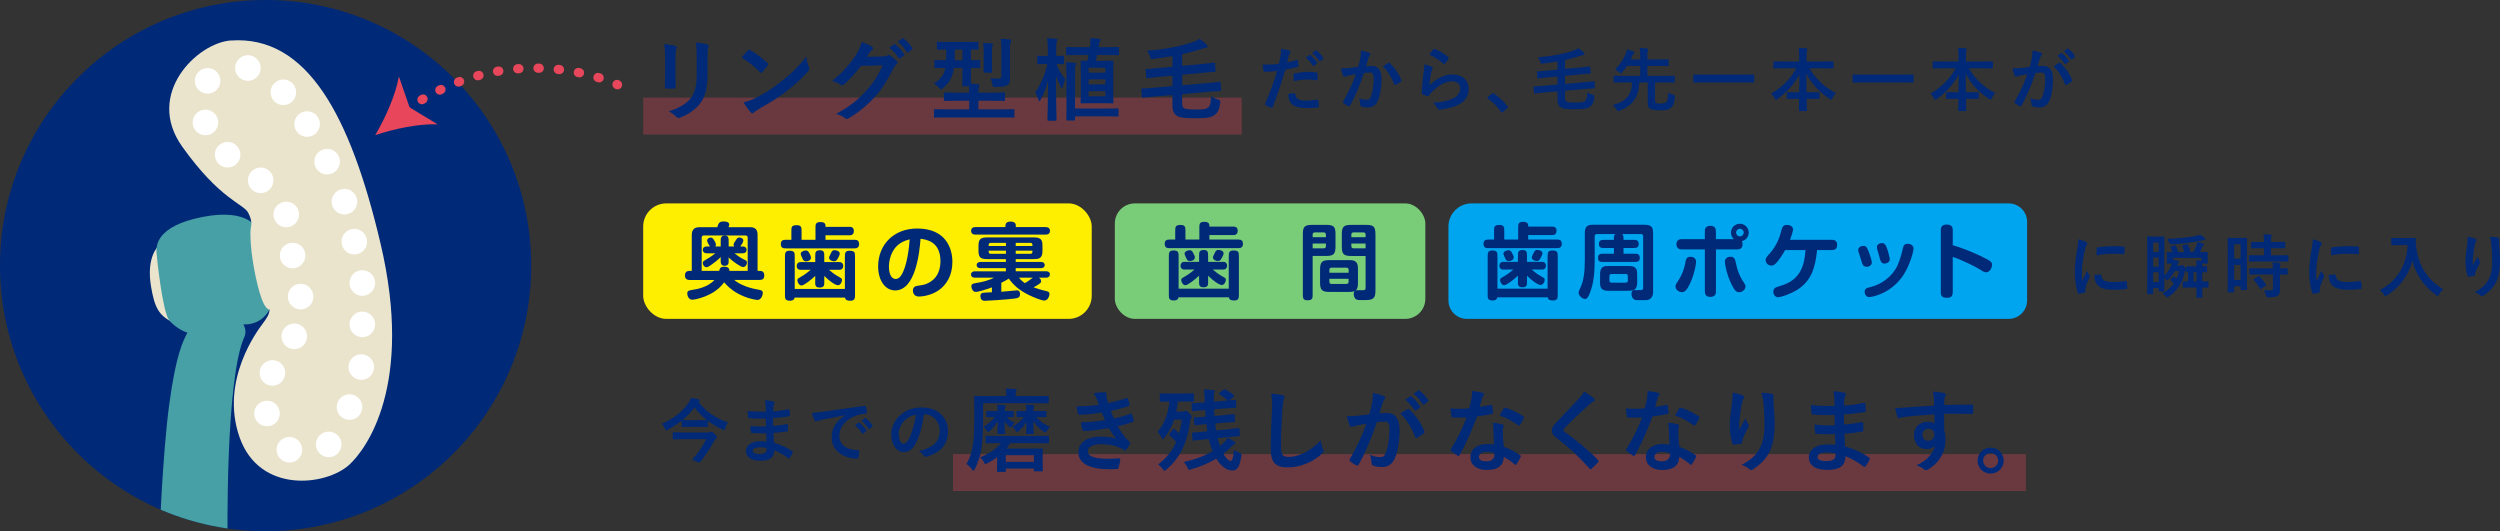 <?xml version="1.0" encoding="UTF-8"?>
<svg xmlns="http://www.w3.org/2000/svg" xmlns:xlink="http://www.w3.org/1999/xlink" viewBox="0 0 1082.46 230">
  <rect x="0" y="0" width="1082.46" height="230" fill="#333333" stroke="none"/>
  <defs>
    <style>
      .cls-1, .cls-2, .cls-3 {
        fill: none;
      }

      .cls-1, .cls-3 {
        stroke: #e8465a;
        stroke-linecap: round;
        stroke-linejoin: round;
        stroke-width: 4px;
      }

      .cls-4 {
        fill: #feef00;
      }

      .cls-5 {
        mix-blend-mode: multiply;
      }

      .cls-5, .cls-6 {
        fill: #46a0a6;
      }

      .cls-7 {
        opacity: .3;
      }

      .cls-7, .cls-8 {
        fill: #e8465a;
      }

      .cls-9 {
        fill: #fff;
      }

      .cls-10 {
        isolation: isolate;
      }

      .cls-11 {
        fill: #002978;
      }

      .cls-3 {
        stroke-dasharray: .52 8.27;
      }

      .cls-12 {
        fill: #00a5f0;
      }

      .cls-13 {
        clip-path: url(#clippath);
      }

      .cls-14 {
        fill: #7acd78;
      }

      .cls-15 {
        fill: #eae4cd;
      }
    </style>
    <clipPath id="clippath">
      <circle class="cls-2" cx="115" cy="115" r="115"/>
    </clipPath>
  </defs>
  <g class="cls-10">
    <g id="_レイヤー_2" data-name="レイヤー 2">
      <g id="PC_design">
        <g id="contents">
          <g>
            <g>
              <g>
                <rect class="cls-7" x="412.63" y="196.61" width="464.57" height="16" transform="translate(1289.82 409.22) rotate(180)"/>
                <g>
                  <path class="cls-11" d="M302.44,173.98c3.3,4.5,7.8,7.2,12.81,8.94-.54.66-1.02,1.68-1.23,2.52-.15.57-.24.78-.51.78-.15,0-.39-.09-.72-.27-2.28-1.02-4.41-2.28-6.3-3.72v2.31c0,.3-.03.33-.33.33-.18,0-.9-.06-3.24-.06h-4.17c-2.31,0-3.03.06-3.21.06-.33,0-.36-.03-.36-.33v-2.4c-1.86,1.47-3.87,2.76-6.03,3.9-.33.18-.54.27-.69.27-.21,0-.33-.21-.54-.72-.33-.81-.78-1.56-1.38-2.07,5.46-2.34,9.09-5.52,11.58-9.12.51-.75.9-1.41,1.11-2.13,1.17.18,2.31.39,3.21.66.36.06.54.18.54.42,0,.18-.09.33-.3.45l-.24.18ZM295.72,190.15c-2.91,0-3.9.06-4.08.06-.3,0-.33-.03-.33-.36v-2.34c0-.3.03-.33.33-.33.18,0,1.17.06,4.08.06h10.8c.51,0,.84-.03,1.05-.12.18-.06.33-.12.45-.12.3,0,.57.09,1.35.84.99.96,1.05,1.2,1.05,1.38,0,.3-.09.42-.39.66-.33.27-.57.66-.99,1.44-1.11,2.13-3.54,5.79-5.85,8.73-.12.15-.21.24-.36.24-.24,0-.63-.18-1.5-.54-1.14-.45-1.53-.6-1.53-.81,0-.06.06-.15.18-.27,2.31-2.46,4.53-5.82,5.82-8.52h-10.08ZM295.54,181.9c.18,0,.9.03,3.21.03h4.17c2.04,0,2.82-.03,3.12-.03-2.07-1.62-3.87-3.45-5.34-5.46-1.5,2.07-3.27,3.87-5.22,5.46h.06Z"/>
                  <path class="cls-11" d="M331.75,187.6c-2.07.06-4.11.06-6.18-.12-.33,0-.45-.12-.48-.51-.12-.66-.18-1.86-.18-2.55,2.22.27,4.5.33,6.75.24-.03-1.14-.03-2.31-.06-3.45-2.88.09-5.04.09-7.17-.15-.33,0-.48-.12-.51-.42-.09-.75-.15-1.47-.21-2.7,2.61.3,5.22.3,7.86.3,0-1.11-.03-1.89-.06-2.91-.06-.69-.12-1.23-.36-2.01,1.59.09,2.88.27,3.78.54.36.12.54.54.33.9-.21.42-.42.93-.45,1.44-.03.6-.03,1.02-.06,1.92,2.79-.21,4.8-.54,6.57-.9.36-.09.48,0,.51.36.12.84.15,1.65.15,2.19,0,.39-.09.45-.33.48-2.13.36-4.05.6-6.93.78,0,1.2.03,2.31.03,3.39,2.28-.15,3.72-.45,5.88-.78.36-.09.45-.03.48.24.03.57.09,1.56.09,2.46,0,.3-.12.39-.45.42-1.98.33-3.36.54-5.88.72.06,1.38.12,2.85.21,4.23,2.88.81,5.34,1.89,7.95,3.63.3.27.3.36.21.72-.21.57-.84,1.68-1.32,2.22-.12.18-.24.24-.39.24-.09,0-.21-.03-.33-.15-1.83-1.44-3.69-2.49-5.97-3.42-.03,3.24-1.98,4.56-6.09,4.56s-6.12-1.71-6.12-4.2,2.37-4.26,6-4.26c.75,0,1.47,0,2.88.12-.06-1.32-.12-2.55-.15-3.57ZM329.17,193.66c-2.19,0-3.24.63-3.24,1.59,0,.78.9,1.35,2.97,1.35,1.2,0,2.31-.36,2.73-.9.24-.33.33-.84.33-1.68-.87-.21-1.95-.36-2.79-.36Z"/>
                  <path class="cls-11" d="M365.86,179.77c-3.66.69-6.87,1.32-10.08,1.98-1.14.27-1.44.33-1.89.48-.21.09-.42.24-.66.24-.21,0-.45-.18-.57-.45-.39-.81-.72-1.86-1.11-3.24,1.53-.06,2.43-.18,4.77-.51,3.69-.54,10.29-1.53,18.03-2.55.45-.06.6.12.63.33.15.69.3,1.8.33,2.64,0,.36-.18.45-.57.45-1.41.09-2.37.24-3.66.66-5.1,1.74-7.65,5.25-7.65,8.85,0,3.87,2.76,5.97,7.98,6.3.48,0,.66.12.66.45,0,.78-.12,1.83-.33,2.58-.09.45-.21.63-.57.63-5.28,0-11.07-3.03-11.07-9.27,0-4.26,2.13-7.14,5.76-9.51v-.06ZM371.8,183.01c.15-.12.27-.09.45.06.93.72,2.01,1.92,2.85,3.21.12.18.12.33-.09.48l-1.26.93c-.21.15-.36.12-.51-.09-.9-1.38-1.86-2.52-3.03-3.48l1.59-1.11ZM374.47,181.06c.18-.12.27-.09.45.06,1.11.84,2.19,2.04,2.85,3.09.12.18.15.36-.09.54l-1.2.93c-.24.18-.39.09-.51-.09-.81-1.29-1.77-2.43-3-3.45l1.5-1.08Z"/>
                  <path class="cls-11" d="M400.06,179.38c-.69,5.1-1.95,9.78-3.75,12.93-1.29,2.25-2.85,3.45-5.1,3.45-2.64,0-5.31-2.82-5.31-7.71,0-2.88,1.23-5.64,3.39-7.8,2.52-2.52,5.7-3.84,9.75-3.84,7.2,0,11.43,4.44,11.43,10.41,0,5.58-3.15,9.09-9.24,10.92-.63.18-.9.06-1.29-.54-.33-.51-.96-1.2-2.1-1.89,5.07-1.2,9.06-3.3,9.06-8.97,0-3.57-2.7-6.96-6.72-6.96h-.12ZM391.45,182.29c-1.44,1.62-2.34,3.63-2.34,5.55,0,2.76,1.11,4.29,2.04,4.29.78,0,1.44-.39,2.25-1.83,1.32-2.43,2.67-6.75,3.18-10.74-2.1.42-3.78,1.26-5.13,2.73Z"/>
                  <path class="cls-11" d="M425.66,180.09c0,6.51-.2,10.41-.66,13.65-.51,3.55-1.4,6.4-2.89,9.32-.27.47-.43.74-.62.74-.16,0-.35-.23-.7-.66-.7-.9-1.64-1.83-2.34-2.22,1.52-2.54,2.34-5.07,2.85-8.5.43-2.85.55-6.75.55-12.56,0-5.38-.08-7.76-.08-8.03,0-.39.04-.43.43-.43.23,0,1.52.08,5.19.08h8.27v-.62c0-.94-.04-1.83-.23-2.61,1.44,0,2.85.08,4.13.2.39.04.62.2.62.35,0,.23-.12.43-.23.7-.16.31-.2.78-.2,1.52v.47h8.81c3.67,0,4.91-.08,5.15-.08.35,0,.39.04.39.43v2.38c0,.39-.04.43-.39.43-.23,0-1.48-.08-5.15-.08h-22.89v5.54ZM432.53,191.87c-3.82,0-5.15.08-5.38.08-.39,0-.43-.04-.43-.47v-2.34c0-.43.04-.47.43-.47.23,0,1.56.08,5.38.08h15.83c3.86,0,5.19-.08,5.42-.08.35,0,.39.04.39.47v2.34c0,.43-.04.47-.39.47-.23,0-1.56-.08-5.42-.08h-10.84c-.58.86-1.17,1.64-1.79,2.38h10.3c3.2,0,4.8-.08,5.07-.08.39,0,.43.04.43.43,0,.27-.08,1.05-.08,2.85v1.83c0,3.47.08,4.13.08,4.37,0,.39-.04.43-.43.43h-2.96c-.43,0-.47-.04-.47-.43v-.78h-12.17v1.01c0,.39-.04.43-.47.43h-2.93c-.39,0-.43-.04-.43-.43,0-.23.08-.94.08-4.21v-1.68c-1.29.98-2.69,1.79-4.21,2.57-.43.23-.7.35-.86.35-.27,0-.39-.27-.74-.9-.39-.7-.9-1.4-1.56-1.99,3.55-1.4,6.71-3.39,9.01-6.16h-.86ZM431.94,177.99c0-1.01-.04-1.79-.2-2.77,1.21.04,2.15.08,3.16.2.35.04.51.16.51.39s-.16.39-.19.58c-.08.23-.16.62-.16,1.6h.16c2.54,0,3.04-.08,3.24-.08.39,0,.43.04.43.43v1.91c0,.35-.04.39-.43.39-.2,0-.66-.04-2.57-.08.98,1.01,1.99,1.76,3.39,2.5-.31.31-.7.74-.94,1.25-.27.55-.43.78-.66.78-.19,0-.47-.2-.9-.55-.66-.55-1.25-1.17-1.87-2.11.08,3.2.23,4.37.23,5.07,0,.39-.04.43-.43.43h-2.42c-.39,0-.43-.04-.43-.43,0-.74.16-2.03.19-5.19-1.05,1.87-2.42,3.35-3.39,4.21-.43.39-.66.58-.86.58-.23,0-.43-.27-.74-.86-.31-.55-.7-1.01-1.17-1.44,1.87-1.17,3.63-2.61,4.8-4.25-2.22,0-3,.08-3.2.08-.39,0-.43-.04-.43-.39v-1.91c0-.39.04-.43.43-.43.23,0,1.01.08,3.55.08h.9ZM435.49,197.1v2.89h12.17v-2.89h-12.17ZM440.17,178.34c0-.39.04-.43.43-.43.23,0,1.17.08,3.78.08,0-.94-.04-1.79-.2-2.77,1.21.04,2.15.08,3.2.2.35.04.51.16.51.35,0,.23-.16.35-.23.58-.08.23-.16.59-.16,1.64h1.29c2.73,0,3.63-.08,3.86-.08.39,0,.43.04.43.43v1.91c0,.35-.04.39-.43.39-.23,0-1.13-.08-3.86-.08h-.16c1.64,1.87,3.51,3.2,5.97,4.25-.43.43-.86.98-1.21,1.56-.39.62-.51.9-.78.9-.19,0-.43-.16-.86-.47-1.72-1.13-3.2-2.73-4.37-4.49.04,3.24.19,4.52.19,5.19,0,.39-.04.43-.43.43h-2.38c-.43,0-.47-.04-.47-.43,0-.62.12-1.99.19-4.84-.9,1.52-1.95,2.69-3.24,3.86-.43.39-.66.58-.86.58-.23,0-.43-.31-.82-.9-.31-.47-.7-.94-1.17-1.36,1.99-1.21,3.63-2.54,4.91-4.29-1.79.04-2.54.08-2.73.08-.39,0-.43-.04-.43-.39v-1.91Z"/>
                  <path class="cls-11" d="M474.88,172.76c-.35-.86-.7-1.64-1.36-2.5,1.56-.27,3.16-.43,4.72-.43.55,0,.86.31.86.7,0,.23-.08.51-.08.74,0,.35.08.74.16,1.17.27,1.01.39,1.37.62,2.03,3.04-.58,5.19-1.17,7.96-2.07.35-.16.55-.12.66.2.23.74.51,1.83.66,2.61.08.39-.2.62-.47.7-2.61.82-4.99,1.4-7.64,1.99.35.98.86,2.18,1.37,3.28,3.16-.66,5.23-1.33,7.1-2.03.39-.2.58-.12.7.23.35.9.51,1.64.7,2.57.08.35.08.55-.31.7-1.95.74-4.41,1.44-6.59,1.91,1.68,2.81,3.2,4.99,5.11,6.75.39.35.39.51.19.94-.43.9-.98,1.68-1.6,2.42-.23.27-.39.39-.62.39-.16,0-.31-.08-.55-.23-.62-.51-1.4-.86-2.3-1.25-1.99-.86-4.56-1.25-7.33-1.25-3.67,0-5.81,1.13-5.81,2.96,0,2.54,3.31,3.35,9.28,3.35,1.44,0,2.89-.16,4.29-.23.39,0,.51.19.47.51-.16.98-.43,2.5-.78,3.55-.12.39-.27.55-.82.58-.9.08-1.83.12-2.81.12-8.97,0-13.73-2.53-13.73-7.33,0-4.17,3.59-6.79,9.67-6.79,2.85,0,5.15.31,6.71.98-.9-1.05-2.18-2.93-3.24-4.6-4.02.62-7.84,1.09-10.69,1.17-.43,0-.58-.16-.7-.55-.23-.78-.58-2.11-.7-3.2,3.9-.08,7.02-.39,10.49-.98-.39-.82-.98-2.15-1.48-3.24-3.59.55-6.47.9-9.48.94-.47,0-.7-.16-.78-.55-.12-.43-.39-1.87-.62-3.12,3.82.04,6.94-.27,9.71-.62-.31-.9-.55-1.56-.94-2.54Z"/>
                  <path class="cls-11" d="M512.24,170.38c3,0,3.98-.08,4.21-.08.43,0,.47.04.47.43v2.77c0,.39-.04.43-.47.43-.23,0-1.21-.08-4.21-.08h-2.22c-.2,1.56-.43,3-.74,4.37h2.73c.43,0,.66-.08.82-.2.23-.12.39-.19.55-.19.23,0,.51.16,1.44,1.01.94.82,1.21,1.21,1.21,1.56,0,.27-.19.59-.35.82-.12.23-.23.51-.35,1.25-1.33,9.71-4.49,15.8-10.22,20.79-.47.35-.7.55-.9.55-.23,0-.43-.23-.82-.78-.58-.82-1.33-1.52-1.91-1.95,3.47-2.65,6.01-5.73,7.76-9.67-.86-1.01-1.83-2.03-2.69-2.81-.19-.2-.31-.31-.31-.43s.08-.23.23-.43l1.29-1.79c.27-.39.39-.39.78-.12.7.55,1.37,1.17,1.99,1.83.51-1.83.94-3.82,1.21-6.01h-3.35c-.98,2.89-2.3,5.38-4.17,7.92-.31.39-.51.59-.7.59s-.35-.2-.55-.59c-.51-1.09-1.25-2.11-1.75-2.61,2.89-3.24,4.56-7.8,5.15-13.1-2.65,0-3.59.08-3.78.08-.39,0-.43-.04-.43-.43v-2.77c0-.39.04-.43.43-.43.23,0,1.21.08,4.21.08h5.46ZM527.22,189.69c.23.98.51,1.91.82,2.85.04.19.12.39.19.58.74-.58,1.4-1.21,2.07-1.87.51-.55.82-.94,1.21-1.76,1.09.55,2.26,1.21,3.04,1.76.31.19.47.39.47.66,0,.19-.16.35-.47.47-.39.12-.74.43-1.29.94-1.13,1.17-2.34,2.22-3.55,3.16,1.13,1.99,2.34,3.12,3.2,3.12.7,0,1.13-1.83,1.33-4.88.58.51,1.6,1.05,2.54,1.44.94.39.86.47.62,1.68-.58,4.02-1.64,5.89-3.71,5.89-2.73,0-5.19-2.11-7.06-5.15-3.28,1.99-6.9,3.47-10.8,4.6-.43.12-.7.2-.9.2-.39,0-.51-.27-.82-1.05-.43-.9-.98-1.72-1.56-2.26,4.6-1.01,8.89-2.57,12.48-4.72-.16-.35-.31-.74-.43-1.13-.51-1.33-.9-2.69-1.21-4.13l-1.6.16c-3.39.31-4.6.51-4.99.55-.39.04-.43-.04-.47-.43l-.2-2.65c-.04-.39.04-.39.43-.43.39,0,1.6-.08,5.03-.43l1.13-.12c-.16-1.01-.27-2.03-.39-3.08h-.16c-3.2.27-4.25.43-4.64.47-.35.04-.39,0-.43-.43l-.16-2.57c-.04-.39.08-.39.43-.43.39,0,1.48-.04,4.64-.27-.08-.94-.16-1.91-.19-2.89l-.39.04c-3.35.27-4.45.39-4.84.43-.43.04-.47,0-.51-.43l-.16-2.61c-.04-.39.04-.39.47-.43.39-.04,1.56-.04,4.91-.31h.31v-.62c-.04-2.03-.12-3.24-.35-4.95,1.36,0,2.77.08,4.09.23.39,0,.66.2.66.43,0,.31-.16.55-.23.82-.19.47-.23,1.33-.19,3.78l4.21-.35,1.72-.16c-1.13-1.09-2.38-2.03-3.47-2.61-.2-.12-.31-.2-.31-.31s.12-.27.27-.39l1.64-1.29c.39-.31.47-.31.78-.2,1.33.62,2.57,1.48,3.78,2.5.16.12.23.23.23.31,0,.16-.12.27-.31.43l-1.87,1.52,2.46-.27c.43-.04.47,0,.47.43l.12,2.57c0,.39,0,.47-.43.47-.39.04-1.64.04-4.95.31l-4.25.35c.04.98.12,1.95.19,2.89l3.55-.31c3.24-.31,4.29-.47,4.68-.51.39-.04.43,0,.47.39l.16,2.5c.04.43-.04.47-.43.51-.39,0-1.52.08-4.76.35l-3.39.31c.12,1.01.23,2.03.39,3.04l4.64-.47c3.39-.35,4.64-.55,5.03-.58.43-.04.43,0,.47.43l.16,2.57c.04.43-.04.47-.39.51-.39,0-1.72.12-5.11.43l-4.13.43Z"/>
                  <path class="cls-11" d="M555.22,171.12c.66.16.94.35.94.74,0,.43-.23.9-.39,1.29-.19.55-.35,1.75-.55,4.76-.39,6.01-.58,9.98-.58,15.09,0,3.94.47,4.84,3.59,4.84,3.47,0,8.89-2.11,13.65-7.18.16,1.48.51,2.77.9,3.71.19.43.31.7.31.94,0,.35-.16.66-.78,1.21-4.21,3.86-9.71,5.85-14.78,5.85s-7.33-1.99-7.33-7.96c0-6.55.35-12.17.55-16.85.08-2.3.2-4.8-.39-7.14,1.79.2,3.67.39,4.88.7Z"/>
                  <path class="cls-11" d="M594.07,174.48c.2-1.17.39-2.69.39-4.33,2.03.43,3.12.7,4.68,1.29.39.12.62.43.62.78,0,.19-.08.39-.27.58-.39.51-.58.94-.78,1.48-.51,1.6-.9,3.04-1.4,4.68,1.05-.12,2.22-.16,3.12-.16,3.63,0,5.58,2.53,5.58,7.53,0,4.21-.78,9.4-2.11,12.21-1.13,2.5-3,3.67-5.27,3.67-1.87,0-3.2-.2-4.06-.59-.47-.2-.7-.51-.7-1.09-.12-1.25-.2-2.34-.74-3.63,1.76.82,3.28,1.01,4.49,1.01,1.29,0,1.87-.47,2.5-2.07.82-2.18,1.52-5.89,1.52-9.71,0-2.73-.51-3.59-2.22-3.59-.94,0-2.15.12-3.28.27-2.57,7.49-4.8,12.87-7.84,18.33-.23.51-.55.58-1.01.35-.7-.35-2.22-1.29-2.69-1.72-.19-.2-.31-.35-.31-.58,0-.12.04-.27.16-.43,3.12-5.42,5.15-9.56,7.14-15.29-1.52.23-2.77.47-3.82.66-1.01.2-1.64.43-2.15.62-.55.2-1.01.12-1.25-.51-.35-.9-.78-2.3-1.21-4.02,1.72,0,3.43-.12,5.15-.27,1.64-.16,3.08-.35,4.6-.58.62-2.22.9-3.59,1.17-4.91ZM609.51,177.09c.27-.16.47-.08.74.2,2.65,2.5,5.03,5.73,6.47,9.48.16.35.12.55-.16.78-.66.62-2.15,1.56-2.93,1.95-.39.2-.78.16-.9-.31-1.56-4.1-3.59-7.45-6.4-10.1.98-.66,2.11-1.44,3.16-1.99ZM610.56,171.63c.2-.16.35-.12.58.08,1.21.94,2.61,2.5,3.71,4.17.16.23.16.43-.12.62l-1.64,1.21c-.27.2-.47.16-.66-.12-1.17-1.79-2.42-3.28-3.94-4.52l2.07-1.44ZM614.04,169.09c.23-.16.35-.12.58.08,1.44,1.09,2.85,2.65,3.71,4.02.16.23.2.47-.12.7l-1.56,1.21c-.31.23-.51.12-.66-.12-1.05-1.68-2.3-3.16-3.9-4.49l1.95-1.4Z"/>
                  <path class="cls-11" d="M645.51,175.33c.35-.12.51-.12.59.31.19.98.31,2.15.35,3.16,0,.35-.16.43-.47.47-2.11.43-4.02.7-6.44,1.05-2.5,6.59-4.8,11.97-7.6,16.73-.16.27-.27.39-.43.39-.12,0-.27-.08-.47-.2-.9-.55-2.03-1.36-2.69-1.99-.19-.16-.27-.27-.27-.43,0-.12.04-.27.2-.47,2.92-4.84,4.99-8.93,6.75-13.61-1.48.08-2.69.08-3.9.08-.86,0-1.17,0-2.15-.04-.39,0-.47-.12-.55-.62-.19-.74-.31-2.03-.39-3.32,1.6.12,2.5.16,3.63.16,1.52,0,2.69-.04,4.48-.2.47-1.64.74-2.96,1.01-4.37.23-1.36.23-1.95.23-3.16,1.68.23,3.35.47,4.56.82.39.08.62.31.62.59,0,.31-.12.51-.35.74-.23.31-.39.66-.62,1.44-.27.94-.58,2.15-.94,3.31,1.52-.16,3.31-.51,4.84-.86ZM646.6,185.79c-.04-1.05-.08-1.68-.31-2.77,1.91.2,2.93.35,4.25.74.35.08.55.27.55.62,0,.08-.08.35-.23.82-.16.47-.19.94-.16,1.6,0,2.3.12,3.98.43,6.63,2.81,1.13,4.72,1.99,7.02,3.63.39.27.43.43.23.82-.58,1.21-1.13,2.18-1.79,3.16-.12.2-.23.27-.35.27s-.23-.08-.39-.23c-1.72-1.48-3.16-2.34-4.76-3.28,0,3.9-2.81,5.69-7.25,5.69s-7.18-2.18-7.18-5.54,2.81-5.69,7.22-5.69c.74,0,1.83.04,3.08.23-.23-2.5-.31-4.88-.35-6.71ZM643.83,195.61c-1.95,0-3.47.78-3.47,2.26,0,1.25,1.09,1.87,3.31,1.87,2.11,0,3.39-1.13,3.39-2.77,0-.35,0-.55-.04-.78-.94-.31-1.99-.58-3.2-.58ZM651.09,176.85c.23-.39.43-.43.82-.27,2.3.62,5.38,2.18,7.64,3.67.23.16.35.27.35.43,0,.12-.04.27-.16.47-.39.86-1.09,2.07-1.64,2.89-.12.2-.23.27-.35.27s-.19-.04-.35-.16c-2.3-1.56-5.11-3.28-8.07-4.25.66-1.17,1.25-2.34,1.76-3.04Z"/>
                  <path class="cls-11" d="M690.16,172.49c.19.16.31.47.31.62,0,.35-.2.58-.55.74-.47.23-1.05.59-1.87,1.36-3.35,3-7.64,7.02-10.65,10.14-.35.43-.51.66-.51.86,0,.23.16.43.51.7,5.07,3.67,10.34,7.92,14.51,12.29.16.2.27.35.27.51s-.08.27-.27.47c-.9.98-2.03,2.11-2.69,2.69-.23.2-.39.31-.55.31s-.27-.12-.47-.35c-4.52-5.07-8.89-9.13-14.2-13.18-1.48-1.13-2.07-1.99-2.07-3.28s.7-2.15,1.91-3.43c3.31-3.59,6.55-6.83,9.91-10.49,1.05-1.13,1.64-1.95,2.11-2.93,1.72,1.01,3.2,2.03,4.29,2.96Z"/>
                  <path class="cls-11" d="M721.48,175.33c.35-.12.51-.12.59.31.19.98.31,2.15.35,3.16,0,.35-.16.43-.47.47-2.11.43-4.02.7-6.44,1.05-2.5,6.59-4.8,11.97-7.6,16.73-.16.27-.27.39-.43.39-.12,0-.27-.08-.47-.2-.9-.55-2.03-1.36-2.69-1.99-.19-.16-.27-.27-.27-.43,0-.12.04-.27.2-.47,2.92-4.84,4.99-8.93,6.75-13.61-1.48.08-2.69.08-3.9.08-.86,0-1.17,0-2.15-.04-.39,0-.47-.12-.55-.62-.19-.74-.31-2.03-.39-3.32,1.6.12,2.5.16,3.63.16,1.52,0,2.69-.04,4.48-.2.47-1.64.74-2.96,1.01-4.37.23-1.36.23-1.95.23-3.16,1.68.23,3.35.47,4.56.82.39.08.62.31.62.59,0,.31-.12.51-.35.74-.23.31-.39.66-.62,1.44-.27.94-.58,2.15-.94,3.31,1.52-.16,3.31-.51,4.84-.86ZM722.57,185.79c-.04-1.05-.08-1.68-.31-2.77,1.91.2,2.93.35,4.25.74.35.08.55.27.55.62,0,.08-.08.35-.23.82-.16.47-.19.94-.16,1.6,0,2.3.12,3.98.43,6.63,2.81,1.13,4.72,1.99,7.02,3.63.39.27.43.43.23.82-.58,1.21-1.13,2.18-1.79,3.16-.12.2-.23.27-.35.27s-.23-.08-.39-.23c-1.72-1.48-3.16-2.34-4.76-3.28,0,3.9-2.81,5.69-7.25,5.69s-7.18-2.18-7.18-5.54,2.81-5.69,7.22-5.69c.74,0,1.83.04,3.08.23-.23-2.5-.31-4.88-.35-6.71ZM719.8,195.61c-1.95,0-3.47.78-3.47,2.26,0,1.25,1.09,1.87,3.31,1.87,2.11,0,3.39-1.13,3.39-2.77,0-.35,0-.55-.04-.78-.94-.31-1.99-.58-3.2-.58ZM727.06,176.85c.23-.39.43-.43.82-.27,2.3.62,5.38,2.18,7.64,3.67.23.16.35.27.35.43,0,.12-.04.27-.16.47-.39.86-1.09,2.07-1.64,2.89-.12.2-.23.27-.35.27s-.19-.04-.35-.16c-2.3-1.56-5.11-3.28-8.07-4.25.66-1.17,1.25-2.34,1.76-3.04Z"/>
                  <path class="cls-11" d="M754.47,171.2c.51.2.74.43.74.78,0,.23-.08.39-.27.62-.27.31-.47.86-.7,1.83-.55,2.65-.86,5.42-1.09,7.45-.08,1.4-.19,2.89-.12,4.29.86-1.52,1.68-3,2.73-4.99.35,1.17.74,1.87,1.21,2.54.19.23.23.43.23.62,0,.31-.16.62-.39.98-.86,1.64-1.75,3.28-2.3,4.99-.12.35-.16.7-.2,1.17,0,.39-.16.55-.51.62-.47.12-2.15.35-3.12.47-.27.04-.47-.23-.55-.51-.62-1.68-1.17-4.68-1.17-7.92,0-2.61.43-5.81.94-9.71.16-1.37.31-2.69.31-4.45,1.75.35,3.24.74,4.25,1.21ZM767.15,170.54c.78.2.86.39.78,1.05-.08.55-.08,1.25-.08,1.79.27,3.71.55,7.25.55,10.06,0,5.54-.9,10.34-2.96,13.53-1.52,2.42-3.98,4.72-6.44,6.28-.27.2-.55.27-.78.27-.27,0-.51-.12-.82-.43-.86-.74-2.07-1.44-3.31-1.79,3.16-1.76,5.07-3.16,6.63-5.23,2.26-3.08,3.28-6.28,3.28-12.44,0-2.77-.19-6.83-.47-9.32-.19-1.91-.39-2.89-.82-4.25,1.72.08,3.31.16,4.45.47Z"/>
                  <path class="cls-11" d="M794.53,187.97c-2.69.08-5.34.08-8.03-.16-.43,0-.58-.16-.62-.66-.16-.86-.23-2.42-.23-3.32,2.89.35,5.85.43,8.78.31-.04-1.48-.04-3-.08-4.49-3.74.12-6.55.12-9.32-.2-.43,0-.62-.16-.66-.55-.12-.98-.2-1.91-.27-3.51,3.39.39,6.79.39,10.22.39,0-1.44-.04-2.46-.08-3.78-.08-.9-.16-1.6-.47-2.61,2.07.12,3.74.35,4.91.7.47.16.7.7.43,1.17-.27.55-.55,1.21-.59,1.87-.04.78-.04,1.33-.08,2.5,3.63-.27,6.24-.7,8.54-1.17.47-.12.62,0,.66.47.16,1.09.2,2.15.2,2.85,0,.51-.12.58-.43.62-2.77.47-5.27.78-9.01,1.01,0,1.56.04,3,.04,4.41,2.96-.2,4.84-.58,7.64-1.01.47-.12.58-.04.62.31.04.74.12,2.03.12,3.2,0,.39-.16.51-.58.55-2.57.43-4.37.7-7.64.94.08,1.79.16,3.71.27,5.5,3.74,1.05,6.94,2.46,10.34,4.72.39.35.39.47.27.94-.27.74-1.09,2.18-1.72,2.89-.16.23-.31.31-.51.31-.12,0-.27-.04-.43-.2-2.38-1.87-4.8-3.24-7.76-4.45-.04,4.21-2.57,5.93-7.92,5.93s-7.96-2.22-7.96-5.46,3.08-5.54,7.8-5.54c.98,0,1.91,0,3.74.16-.08-1.72-.16-3.32-.2-4.64ZM791.17,195.85c-2.85,0-4.21.82-4.21,2.07,0,1.01,1.17,1.76,3.86,1.76,1.56,0,3-.47,3.55-1.17.31-.43.43-1.09.43-2.18-1.13-.27-2.54-.47-3.63-.47Z"/>
                  <path class="cls-11" d="M837.35,172.41c-.08-1.13-.16-1.68-.47-2.85,1.75.12,3.63.35,4.56.55.66.12,1.09.39,1.09.74,0,.31-.12.51-.35.9-.12.23-.23.62-.31,1.13-.04.51-.04,1.01-.08,2.5,4.21-.16,8.23-.2,11.97-.2.47,0,.55.08.58.58.04.98.04,1.99,0,2.96,0,.43-.2.55-.66.51-4.06-.12-7.84-.12-11.9-.08,0,2.38,0,4.88.04,7.25.39,1.05.58,2.57.58,3.86,0,4.52-1.83,9.24-6.94,12.6-.66.43-1.17.74-1.52.74s-.78-.27-1.17-.58c-.9-.74-1.95-1.25-2.96-1.56,4.56-2.03,7.29-5.3,8-8.58-.78,1.13-2.38,1.56-3.67,1.56-3.08,0-5.42-2.22-5.42-5.97s2.73-5.85,5.89-5.85c1.17,0,2.34.23,2.96.78,0-1.36-.04-2.69-.04-3.98-4.91.27-10.41.74-13.49,1.17-.86.12-1.48.47-1.83.47-.39,0-.55-.16-.66-.55-.31-.78-.66-2.34-.98-3.94,1.44.16,2.69,0,4.76-.16,2.38-.2,7.41-.51,12.09-.78-.04-1.21-.04-2.18-.08-3.24ZM832.36,188.2c0,1.72,1.09,2.65,2.5,2.65s2.65-.9,2.65-2.69c0-1.6-1.01-2.5-2.57-2.5-1.21,0-2.57.82-2.57,2.53Z"/>
                  <path class="cls-11" d="M867.57,199.44c0,3.12-2.54,5.62-5.66,5.62s-5.66-2.5-5.66-5.62,2.54-5.62,5.66-5.62,5.66,2.5,5.66,5.62ZM858.68,199.44c0,1.83,1.4,3.24,3.24,3.24s3.24-1.4,3.24-3.24-1.4-3.24-3.24-3.24-3.24,1.4-3.24,3.24Z"/>
                </g>
              </g>
              <g>
                <rect class="cls-7" x="278.49" y="42.26" width="259.15" height="16"/>
                <g>
                  <path class="cls-11" d="M287.98,24.76c0-2.69-.12-4.17-.43-5.69,1.64.2,3.71.43,4.84.82.47.12.66.35.66.62,0,.19-.08.39-.16.58-.35.74-.43,1.72-.43,3.71v7.88c0,2.03.08,3.55.12,4.91,0,.58-.23.78-.86.78h-3.12c-.55,0-.78-.2-.74-.66,0-1.37.12-3.63.12-5.3v-7.64ZM306.35,32.05c0,5.77-.86,9.63-3.16,12.71-1.91,2.54-5.3,4.91-8.58,6.12-.31.12-.58.2-.82.2-.31,0-.58-.12-.94-.47-.94-.94-1.95-1.68-3.31-2.38,4.17-1.29,7.45-3.12,9.52-5.69,1.79-2.22,2.61-5.46,2.61-10.41v-7.37c0-3.35-.08-4.6-.43-6.36,1.87.16,3.74.43,5.07.86.39.12.55.35.55.66,0,.19-.04.43-.16.62-.35.82-.35,1.83-.35,4.25v7.25Z"/>
                  <path class="cls-11" d="M323.82,21.83c.16-.2.35-.31.55-.31.16,0,.31.08.51.2,1.99,1.05,5.23,3.43,7.45,5.54.23.23.35.39.35.55s-.08.31-.23.51c-.58.78-1.87,2.34-2.42,2.93-.2.2-.31.31-.47.31s-.31-.12-.51-.31c-2.34-2.42-5.15-4.64-7.96-6.36.86-1.05,1.99-2.26,2.73-3.04ZM327.21,42.39c4.76-2.46,7.29-4.1,11.23-7.25,4.76-3.86,7.37-6.36,10.69-10.61.23,1.95.59,3.28,1.09,4.56.12.27.19.51.19.74,0,.35-.19.66-.62,1.17-2.07,2.42-5.42,5.54-8.97,8.27-3.24,2.53-6.51,4.72-11.78,7.64-1.76,1.05-2.26,1.44-2.61,1.79-.23.23-.47.39-.7.39-.19,0-.43-.16-.66-.43-.97-1.09-2.18-2.69-3.12-4.33,1.99-.55,3.2-.9,5.27-1.95Z"/>
                  <path class="cls-11" d="M382.36,24.45c1.01-.04,1.52-.19,1.95-.47.16-.12.31-.16.51-.16s.39.08.62.23c.98.62,1.87,1.36,2.65,2.11.35.31.51.62.51.9,0,.31-.19.58-.47.82-.55.43-.94.98-1.29,1.68-2.61,5.3-5.11,9.09-7.72,12.05-3.35,3.78-8,7.57-11.86,9.71-.23.16-.43.2-.62.2-.31,0-.58-.16-.9-.43-.98-.78-2.18-1.37-3.71-1.79,6.08-3.35,9.17-5.81,12.99-9.95,3.08-3.43,4.88-6.08,7.22-11.08l-9.44.27c-3.2,3.94-5.15,6.16-7.37,8-.27.27-.55.43-.82.43-.19,0-.39-.08-.58-.23-.98-.7-2.42-1.4-3.74-1.68,5.07-4.13,8.07-7.76,10.49-11.58,1.29-2.18,1.87-3.39,2.3-5.27,2.22.78,3.71,1.44,4.56,2.07.27.2.39.43.39.66s-.12.47-.43.66c-.39.23-.66.66-.98,1.05-.43.66-.82,1.25-1.29,1.95l7.02-.16ZM387.19,19.18c.19-.16.35-.12.58.08,1.21.94,2.61,2.5,3.71,4.17.16.23.16.43-.12.62l-1.64,1.21c-.27.2-.47.16-.66-.12-1.17-1.79-2.42-3.28-3.94-4.52l2.07-1.44ZM390.67,16.64c.23-.16.35-.12.58.08,1.44,1.09,2.85,2.65,3.71,4.02.16.23.19.47-.12.7l-1.56,1.21c-.31.23-.51.12-.66-.12-1.05-1.68-2.3-3.16-3.9-4.49l1.95-1.4Z"/>
                  <path class="cls-11" d="M409.66,50.85c-3.43,0-4.64.08-4.88.08-.39,0-.39-.04-.39-.43v-2.85c0-.35,0-.39.39-.39.23,0,1.44.08,4.88.08h9.98v-3.71h-5.15c-3.78,0-5.11.08-5.34.08-.43,0-.47-.04-.47-.43v-2.77c0-.43.04-.47.47-.47.23,0,1.56.08,5.34.08h5.15c0-.98-.04-1.83-.12-2.77h-2.46c-.39,0-.43-.04-.43-.47,0-.23.08-1.52.08-4.37v-3.08h-3.67c-.2,1.33-.47,2.5-.86,3.51-.78,2.15-1.99,3.67-3.82,5.19-.43.39-.66.58-.86.58-.23,0-.43-.23-.9-.74-.7-.74-1.44-1.37-2.22-1.79,2.18-1.36,3.67-2.96,4.33-4.64.2-.55.39-1.25.55-2.11-2.93.04-4.06.08-4.25.08-.39,0-.43-.04-.43-.47v-2.61c0-.39.04-.43.43-.43.2,0,1.4.08,4.6.08.04-.82.08-1.68.08-2.65v-1.99c-2.46.04-3.39.08-3.59.08-.39,0-.43-.04-.43-.43v-2.57c0-.39.04-.43.43-.43.23,0,1.36.08,4.76.08h7.57c3.39,0,4.52-.08,4.76-.08.39,0,.43.04.43.43v2.57c0,.39-.04.43-.43.43-.19,0-.94-.04-2.81-.08v4.64c2.46,0,3.39-.08,3.59-.08.39,0,.43.04.43.43v2.61c0,.43-.04.47-.43.47-.2,0-1.13-.04-3.59-.08v3.08c0,1.87,0,3.04.04,3.71,1.05.04,2.03.12,3.08.23.31.04.55.23.55.47,0,.31-.08.55-.19.82-.16.39-.23.98-.23,2.38h5.73c3.82,0,5.15-.08,5.38-.08.39,0,.43.04.43.47v2.77c0,.39-.04.43-.43.43-.23,0-1.56-.08-5.38-.08h-5.73v3.71h10.34c3.43,0,4.6-.08,4.84-.08.39,0,.39.04.39.39v2.85c0,.39,0,.43-.39.43-.23,0-1.4-.08-4.84-.08h-24.3ZM416.72,26.08v-4.64h-3.31v2.5c0,.74,0,1.48-.04,2.15h3.35ZM425.92,22.46c0-1.36-.04-2.5-.27-3.9,1.48.04,2.34.12,3.67.23.39.04.59.23.59.43,0,.27-.04.43-.16.66-.16.31-.23.9-.23,2.57v4.84c0,2.38.08,3.47.08,3.71,0,.43-.04.47-.47.47h-2.85c-.39,0-.43-.04-.43-.47,0-.23.08-1.33.08-3.71v-4.84ZM437.27,29.16c0,2.03.04,3.78.04,5.15,0,1.21-.19,1.95-1.13,2.57-.7.47-2.15.78-5.07.78-1.17,0-1.21,0-1.4-1.21-.16-.9-.43-1.76-.86-2.61,1.29.16,2.42.23,3.28.23,1.13,0,1.44-.35,1.44-1.29v-11.04c0-2.11-.04-3.55-.31-4.95,1.48.04,2.54.12,3.9.27.39.04.62.23.62.43,0,.35-.12.62-.23.9-.19.43-.27,1.25-.27,3.28v7.49Z"/>
                  <path class="cls-11" d="M454,52.25c-.43,0-.47-.04-.47-.43,0-.78.23-8.07.27-17.04-.74,3.04-1.83,5.93-3.2,8.35-.27.43-.43.66-.58.66s-.27-.19-.39-.62c-.43-1.36-.98-2.46-1.4-3.04,2.26-3.43,4.1-7.45,5.27-12.4h-.43c-2.46,0-3.24.08-3.51.08-.39,0-.43-.04-.43-.43v-2.81c0-.39.04-.43.43-.43.27,0,1.05.08,3.51.08h.62v-2.15c0-2.54-.04-3.74-.31-5.54,1.48.04,2.5.12,3.82.27.39.04.62.19.62.39,0,.35-.16.58-.27.86-.2.47-.23,1.29-.23,3.94v2.22c2.07,0,2.77-.08,3-.08.35,0,.39.04.39.43v2.81c0,.39-.04.43-.39.43-.23,0-.9-.04-2.89-.08.98,2.65,2.22,4.6,3.86,6.59-.43.86-.82,1.99-1.13,3.24-.12.47-.23.7-.39.7-.12,0-.27-.2-.51-.62-.78-1.52-1.52-3.2-2.07-5.03.04,10.3.27,18.45.27,19.23,0,.39-.04.43-.43.43h-3.04ZM461.76,31.62c0-2.11-.04-3.28-.23-4.68,1.48.04,2.5.12,3.78.27.39.04.7.23.7.43,0,.31-.2.55-.31.82-.23.47-.23,1.09-.23,3.16v15.37h13.57c3.47,0,4.64-.08,4.84-.08.39,0,.43.04.43.43v2.69c0,.39-.04.43-.43.43-.19,0-1.36-.08-4.84-.08h-13.57v1.37c0,.39-.04.43-.43.43h-2.89c-.43,0-.47-.04-.47-.43,0-.2.08-1.44.08-4.76v-15.37ZM467.34,23.82c-3.74,0-5.03.08-5.27.08-.39,0-.43-.04-.43-.43v-2.65c0-.43.04-.47.43-.47.23,0,1.52.08,5.27.08h4.56c0-.19.04-.39.08-.62.16-1.05.2-2.26.16-3.31,1.17.04,2.73.16,3.86.31.35.08.55.19.55.43,0,.27-.16.47-.27.62-.16.2-.31.58-.39,1.13l-.23,1.44h3.16c3.74,0,4.99-.08,5.23-.08.39,0,.43.04.43.47v2.65c0,.39-.04.43-.43.43-.23,0-1.48-.08-5.23-.08h-3.78c-.16.82-.31,1.64-.55,2.5h3c2.93,0,3.9-.08,4.13-.08.43,0,.47.04.47.43,0,.23-.08,1.52-.08,4.29v9.17c0,2.77.08,4.02.08,4.21,0,.39-.04.43-.47.43-.23,0-1.21-.08-4.13-.08h-5.07c-2.93,0-3.9.08-4.13.08-.35,0-.39-.04-.39-.43,0-.23.08-1.44.08-4.21v-9.17c0-2.77-.08-4.02-.08-4.29,0-.39.04-.43.39-.43.2,0,.86.08,2.57.08l.51-2.5h-4.02ZM471.36,31.47h7.25v-2.15h-7.25v2.15ZM478.61,36.54v-2.15h-7.25v2.15h7.25ZM478.61,39.5h-7.25v2.18h7.25v-2.18Z"/>
                  <path class="cls-11" d="M520.42,27.72c3.55-.35,4.8-.59,5.19-.62.39-.04.43.04.47.43l.27,3.04c.04.47-.04.47-.47.51-.59.04-1.72.12-5.27.47l-8.74.82v4.56l11.31-1.01c3.32-.27,4.45-.47,4.88-.51.39-.04.43.08.43.39l.19,3.08c.04.43-.08.47-.51.51-.39.04-1.48.08-4.8.35l-11.51,1.01v4.06c0,1.4.51,2.07,1.33,2.26.82.23,2.26.35,4.64.35,3.32,0,4.45-.2,5.3-.86.82-.7,1.13-1.99,1.25-4.91.74.62,1.95,1.09,3,1.44,1.05.31,1.09.39.94,1.36-.31,3-1.09,4.29-2.22,5.19-1.33,1.13-3.35,1.56-8.46,1.56-4.02,0-6.16-.12-7.57-.78-1.33-.62-2.42-1.79-2.42-4.64v-4.64l-7.88.66c-3.35.31-4.45.47-4.88.51-.39.04-.43,0-.47-.39l-.23-3.12c-.04-.39.04-.43.47-.47.43,0,1.56-.04,4.88-.35l8.11-.7v-4.52l-5.69.51c-3.55.35-4.76.55-5.19.58-.39.04-.43-.04-.47-.47l-.27-3.04c-.04-.39.04-.43.47-.47.43,0,1.68-.08,5.27-.43l5.89-.55v-4.6c-2.69.47-5.46.86-8.31,1.21-1.05.12-1.13.12-1.4-.98-.35-1.09-.74-1.83-1.29-2.57,7.76-.58,14.24-1.87,19.89-3.74,1.25-.43,2.07-.82,2.89-1.4,1.09.78,2.15,1.68,3,2.53.27.27.43.47.43.82,0,.27-.31.55-.9.58-.55.04-1.33.27-2.5.66-2.46.82-4.95,1.48-7.61,2.07v5.03l8.54-.78Z"/>
                  <path class="cls-11" d="M561.54,25.98c.33-.09.45.06.48.3.09.66.18,1.53.21,2.16.03.39-.06.48-.45.57-1.86.51-3.39.84-5.22,1.14-2.04,6.66-3.57,11.25-5.49,16.23-.15.42-.33.39-.66.3-.3-.12-1.77-.75-2.4-1.11-.24-.15-.33-.39-.24-.6,2.28-5.25,3.72-9.21,5.19-14.22-1.74.18-3.84.33-5.25.33-.45,0-.57-.09-.63-.48-.12-.63-.27-1.65-.42-2.73.63.09.99.09,2.22.09,1.5,0,3.12-.09,4.86-.3.3-1.2.54-2.52.75-3.75.12-.9.18-1.8.18-2.76,1.59.24,2.82.45,3.78.84.24.09.33.3.33.48,0,.12,0,.27-.15.48-.24.42-.48.72-.63,1.2-.3,1.08-.51,2.1-.72,2.85,1.17-.21,2.79-.6,4.26-1.02ZM560.37,40.32c.3,0,.42.12.45.42.24,2.19,1.71,2.82,4.59,2.82,1.68,0,3.84-.27,5.04-.42.24-.03.33.03.36.27.12.78.24,1.8.24,2.61.03.36,0,.45-.48.48-1.02.15-2.82.33-4.17.33-3.84,0-5.88-.54-7.23-1.95-.96-.96-1.29-2.37-1.35-4.11.93-.24,2.16-.45,2.55-.45ZM560.04,32.37c0-.42.09-.51.54-.6,1.89-.39,4.11-.69,5.85-.69,1.17,0,2.46.12,3.51.3.42.06.51.09.51.45.06.75.06,1.59.03,2.4,0,.51-.15.63-.57.54-1.05-.21-2.43-.36-3.72-.36-1.8,0-4.08.3-6.03.69-.06-1.05-.12-2.13-.12-2.73ZM566.96,23.82c.15-.12.27-.09.45.06.93.72,2.01,1.92,2.85,3.21.12.18.12.33-.09.48l-1.26.93c-.21.15-.36.12-.51-.09-.9-1.38-1.86-2.52-3.03-3.48l1.59-1.11ZM569.63,21.87c.18-.12.27-.09.45.06,1.11.84,2.19,2.04,2.85,3.09.12.18.15.36-.09.54l-1.2.93c-.24.18-.39.09-.51-.09-.81-1.29-1.77-2.43-3-3.45l1.5-1.08Z"/>
                  <path class="cls-11" d="M588.99,25.2c.15-.9.3-2.07.3-3.33,1.56.33,2.4.54,3.6.99.3.09.48.33.48.6,0,.15-.06.3-.21.45-.3.39-.45.72-.6,1.14-.39,1.23-.69,2.34-1.08,3.6.81-.09,1.71-.12,2.34-.12,2.82,0,4.35,1.92,4.35,5.55s-.6,7.47-1.62,9.63c-.87,1.92-2.31,2.82-4.05,2.82-1.44,0-2.31-.12-2.97-.33-.36-.12-.54-.39-.54-.84-.09-.96-.15-1.8-.57-2.79,1.35.51,2.37.66,3.3.66.99,0,1.44-.36,1.92-1.59.63-1.68,1.17-4.53,1.17-7.44,0-2.13-.39-2.79-1.71-2.79-.72,0-1.65.09-2.52.21-1.98,5.76-3.69,9.9-6.03,14.1-.18.39-.42.45-.78.27-.54-.27-1.71-.99-2.07-1.32-.15-.15-.24-.27-.24-.45,0-.09.03-.21.12-.33,2.4-4.17,3.96-7.35,5.49-11.76-1.17.18-2.13.36-2.94.51-.78.15-1.26.33-1.65.48-.42.15-.78.09-.96-.39-.27-.69-.6-1.77-.93-3.09,1.32,0,2.64-.09,3.96-.21,1.26-.12,2.37-.27,3.54-.45.48-1.71.69-2.76.9-3.78ZM601.19,27.21c.21-.12.36-.06.57.15,2.04,1.92,3.87,4.41,4.98,7.29.12.27.09.42-.12.6-.51.48-1.65,1.2-2.25,1.5-.3.15-.6.12-.69-.24-1.2-3.15-2.76-5.73-4.92-7.77.75-.51,1.62-1.11,2.43-1.53Z"/>
                  <path class="cls-11" d="M619.89,28.92c.33.15.48.33.48.57,0,.15-.06.3-.15.45-.27.48-.48,1.02-.6,1.59-.3,1.53-.6,3.75-.72,5.46,2.76-2.79,6.36-4.74,10.02-4.74,4.38,0,6.99,2.55,6.99,6.42,0,3.27-1.95,5.43-4.53,6.72-2.01,1.02-5.1,1.74-7.68,2.07-.66.09-.93.06-1.2-.39-.57-1.02-1.11-1.83-2.04-2.55,3.36-.21,6.24-.78,8.25-1.68,2.43-1.05,3.54-2.61,3.54-4.53,0-1.62-1.02-3.09-3.6-3.09s-5.82,1.71-8.64,4.56c-.54.54-.93,1.05-1.29,1.65-.18.3-.3.3-.69.21-.69-.24-1.41-.51-2.04-.81-.3-.12-.42-.18-.42-.6.18-3.48.57-7.02.93-9.69.12-.9.27-1.68.27-2.7,1.17.33,2.43.69,3.12,1.08ZM620.64,21.33c.15-.15.33-.24.57-.15,2.22.87,4.08,2.01,5.88,3.57.15.12.21.21.21.33,0,.09-.06.21-.15.36-.39.63-1.02,1.5-1.53,2.1-.12.15-.24.24-.33.24-.12,0-.21-.06-.36-.21-1.68-1.47-3.69-2.85-6.06-3.9.72-1.08,1.29-1.86,1.77-2.34Z"/>
                  <path class="cls-11" d="M645.87,40.53c.21-.21.36-.24.45-.24s.21.03.39.18c2.22,1.38,4.2,3.18,5.97,5.49.18.24.21.33.21.45,0,.15-.06.27-.3.48l-1.83,1.56c-.21.18-.33.27-.42.27-.15,0-.27-.06-.42-.3-1.59-2.31-3.63-4.35-5.67-5.73-.18-.12-.27-.21-.27-.3s.06-.18.21-.36l1.68-1.5Z"/>
                  <path class="cls-11" d="M684.2,29.25c2.73-.27,3.69-.45,3.99-.48.3-.03.33.03.36.33l.21,2.34c.03.36-.03.36-.36.39-.45.03-1.32.09-4.05.36l-6.72.63v3.51l8.7-.78c2.55-.21,3.42-.36,3.75-.39.3-.03.33.06.33.3l.15,2.37c.03.33-.06.36-.39.39-.3.03-1.14.06-3.69.27l-8.85.78v3.12c0,1.08.39,1.59,1.02,1.74.63.18,1.74.27,3.57.27,2.55,0,3.42-.15,4.08-.66.63-.54.87-1.53.96-3.78.57.48,1.5.84,2.31,1.11.81.24.84.3.72,1.05-.24,2.31-.84,3.3-1.71,3.99-1.02.87-2.58,1.2-6.51,1.2-3.09,0-4.74-.09-5.82-.6-1.02-.48-1.86-1.38-1.86-3.57v-3.57l-6.06.51c-2.58.24-3.42.36-3.75.39-.3.03-.33,0-.36-.3l-.18-2.4c-.03-.3.03-.33.36-.36.33,0,1.2-.03,3.75-.27l6.24-.54v-3.48l-4.38.39c-2.73.27-3.66.42-3.99.45-.3.03-.33-.03-.36-.36l-.21-2.34c-.03-.3.03-.33.36-.36.33,0,1.29-.06,4.05-.33l4.53-.42v-3.54c-2.07.36-4.2.66-6.39.93-.81.09-.87.09-1.08-.75-.27-.84-.57-1.41-.99-1.98,5.97-.45,10.95-1.44,15.3-2.88.96-.33,1.59-.63,2.22-1.08.84.6,1.65,1.29,2.31,1.95.21.21.33.36.33.63,0,.21-.24.42-.69.45-.42.03-1.02.21-1.92.51-1.89.63-3.81,1.14-5.85,1.59v3.87l6.57-.6Z"/>
                  <path class="cls-11" d="M716.58,42.96c0,.99.03,1.23.27,1.47.24.27.96.42,2.16.42,1.44,0,2.1-.24,2.52-.66.48-.51.72-1.56.75-4.08.51.39,1.35.69,2.19.9q.75.18.72.93c-.12,2.46-.63,3.69-1.47,4.53-.84.87-1.98,1.29-4.95,1.29-2.76,0-4.02-.33-4.62-.9-.48-.45-.72-1.11-.72-2.91v-8.25h-3.63c-.09,3.21-.78,5.52-2.13,7.53-1.26,1.98-3.39,3.51-6.42,4.68-.33.12-.54.21-.69.21-.24,0-.36-.21-.63-.72-.45-.75-.99-1.38-1.59-1.95,3.42-.87,5.28-2.07,6.57-3.78.99-1.35,1.68-3.15,1.74-5.97h-3.84c-2.7,0-3.6.06-3.78.06-.33,0-.36-.03-.36-.33v-2.34c0-.27.03-.3.36-.3.18,0,1.08.06,3.78.06h7.38v-4.29h-5.73c-.63.96-1.32,1.86-2.13,2.76-.3.33-.48.51-.63.51s-.33-.18-.66-.51c-.51-.48-1.11-.96-1.77-1.29,2.13-2.01,3.51-4.2,4.41-6.3.42-.87.6-1.56.72-2.37,1.08.24,2.01.57,2.79.87.27.12.48.27.48.45s-.09.3-.27.45c-.21.18-.36.45-.54.87-.27.6-.51,1.2-.78,1.74h4.11v-1.65c0-1.68-.03-2.43-.21-3.33,1.14.06,2.16.12,3.21.24.27.03.48.15.48.33,0,.21-.09.36-.18.6-.15.27-.18.81-.18,1.98v1.83h4.74c2.91,0,3.93-.06,4.11-.06.3,0,.33.03.33.36v2.25c0,.3-.03.33-.33.33-.18,0-1.2-.06-4.11-.06h-4.74v4.29h7.77c2.67,0,3.6-.06,3.78-.06.3,0,.3.03.3.3v2.34c0,.3,0,.33-.3.33-.18,0-1.11-.06-3.78-.06h-4.5v7.26Z"/>
                  <path class="cls-11" d="M737.31,35.7c-2.7,0-3.63.06-3.81.06-.3,0-.33-.03-.33-.3v-2.91c0-.27.03-.3.33-.3.18,0,1.11.06,3.81.06h18.09c2.7,0,3.63-.06,3.81-.06.3,0,.33.03.33.3v2.91c0,.27-.03.3-.33.3-.18,0-1.11-.06-3.81-.06h-18.09Z"/>
                  <path class="cls-11" d="M772.02,29.58c-2.73,0-3.66.06-3.84.06-.3,0-.33-.03-.33-.33v-2.4c0-.3.03-.33.33-.33.18,0,1.11.06,3.84.06h6.99v-2.01c0-1.71-.03-2.73-.21-3.9,1.08.03,2.25.09,3.3.21.27.03.45.15.45.3,0,.27-.12.54-.18.78-.09.39-.15.93-.15,2.52v2.1h7.47c2.73,0,3.69-.06,3.87-.06.3,0,.33.03.33.33v2.4c0,.3-.03.33-.33.33-.18,0-1.14-.06-3.87-.06h-6.21c2.7,4.62,6.57,8.28,11.43,10.71-.54.57-1.05,1.32-1.47,2.16-.24.48-.36.72-.57.72-.12,0-.33-.12-.63-.33-4.2-2.79-7.8-6.3-10.14-10.98,0,2.49.06,5.43.09,8.1h1.56c2.64,0,3.51-.06,3.69-.06.33,0,.36.03.36.33v2.28c0,.3-.03.33-.36.33-.18,0-1.05-.06-3.69-.06h-1.5c.03,2.55.09,4.5.09,5.01,0,.27-.03.3-.33.3h-2.79c-.3,0-.33-.03-.33-.3,0-.51.03-2.46.09-5.01h-1.29c-2.64,0-3.51.06-3.69.06-.3,0-.33-.03-.33-.33v-2.28c0-.3.03-.33.33-.33.18,0,1.05.06,3.69.06h1.32c.06-2.55.09-5.31.09-7.77-2.16,4.35-5.7,7.98-9.45,10.65-.33.24-.54.36-.69.36-.18,0-.33-.18-.57-.66-.45-.84-.93-1.47-1.56-2.01,4.2-2.28,8.37-6.18,10.95-10.95h-5.76Z"/>
                  <path class="cls-11" d="M806.31,35.7c-2.7,0-3.63.06-3.81.06-.3,0-.33-.03-.33-.3v-2.91c0-.27.03-.3.33-.3.18,0,1.11.06,3.81.06h18.09c2.7,0,3.63-.06,3.81-.06.3,0,.33.03.33.3v2.91c0,.27-.03.3-.33.3-.18,0-1.11-.06-3.81-.06h-18.09Z"/>
                  <path class="cls-11" d="M841.02,29.58c-2.73,0-3.66.06-3.84.06-.3,0-.33-.03-.33-.33v-2.4c0-.3.03-.33.33-.33.18,0,1.11.06,3.84.06h6.99v-2.01c0-1.71-.03-2.73-.21-3.9,1.08.03,2.25.09,3.3.21.27.03.45.15.45.3,0,.27-.12.54-.18.78-.09.39-.15.93-.15,2.52v2.1h7.47c2.73,0,3.69-.06,3.87-.06.3,0,.33.03.33.33v2.4c0,.3-.03.33-.33.33-.18,0-1.14-.06-3.87-.06h-6.21c2.7,4.62,6.57,8.28,11.43,10.71-.54.57-1.05,1.32-1.47,2.16-.24.48-.36.72-.57.72-.12,0-.33-.12-.63-.33-4.2-2.79-7.8-6.3-10.14-10.98,0,2.49.06,5.43.09,8.1h1.56c2.64,0,3.51-.06,3.69-.06.33,0,.36.03.36.33v2.28c0,.3-.03.33-.36.33-.18,0-1.05-.06-3.69-.06h-1.5c.03,2.55.09,4.5.09,5.01,0,.27-.03.3-.33.3h-2.79c-.3,0-.33-.03-.33-.3,0-.51.03-2.46.09-5.01h-1.29c-2.64,0-3.51.06-3.69.06-.3,0-.33-.03-.33-.33v-2.28c0-.3.03-.33.33-.33.18,0,1.05.06,3.69.06h1.32c.06-2.55.09-5.31.09-7.77-2.16,4.35-5.7,7.98-9.45,10.65-.33.24-.54.36-.69.36-.18,0-.33-.18-.57-.66-.45-.84-.93-1.47-1.56-2.01,4.2-2.28,8.37-6.18,10.95-10.95h-5.76Z"/>
                  <path class="cls-11" d="M879.75,25.2c.15-.9.3-2.07.3-3.33,1.56.33,2.4.54,3.6.99.3.09.48.33.48.6,0,.15-.06.3-.21.45-.3.39-.45.72-.6,1.14-.39,1.23-.69,2.34-1.08,3.6.81-.09,1.71-.12,2.4-.12,2.79,0,4.29,1.95,4.29,5.79,0,3.24-.6,7.23-1.62,9.39-.87,1.92-2.31,2.82-4.05,2.82-1.44,0-2.46-.15-3.12-.45-.36-.15-.54-.39-.54-.84-.09-.96-.15-1.8-.57-2.79,1.35.63,2.52.78,3.45.78.99,0,1.44-.36,1.92-1.59.63-1.68,1.17-4.53,1.17-7.47,0-2.1-.39-2.76-1.71-2.76-.72,0-1.65.09-2.52.21-1.98,5.76-3.69,9.9-6.03,14.1-.18.39-.42.45-.78.27-.54-.27-1.71-.99-2.07-1.32-.15-.15-.24-.27-.24-.45,0-.09.03-.21.12-.33,2.4-4.17,3.96-7.35,5.49-11.76-1.17.18-2.13.36-2.94.51-.78.15-1.26.33-1.65.48-.42.15-.78.09-.96-.39-.27-.69-.6-1.77-.93-3.09,1.32,0,2.64-.09,3.96-.21,1.26-.12,2.37-.27,3.54-.45.48-1.71.69-2.76.9-3.78ZM891.63,27.21c.21-.12.36-.06.57.15,2.04,1.92,3.87,4.41,4.98,7.29.12.27.09.42-.12.6-.51.48-1.65,1.2-2.25,1.5-.3.15-.6.12-.69-.24-1.2-3.15-2.76-5.73-4.92-7.77.75-.51,1.62-1.11,2.43-1.53ZM892.44,23.01c.15-.12.27-.09.45.06.93.72,2.01,1.92,2.85,3.21.12.18.12.33-.09.48l-1.26.93c-.21.15-.36.12-.51-.09-.9-1.38-1.86-2.52-3.03-3.48l1.59-1.11ZM895.11,21.06c.18-.12.27-.09.45.06,1.11.84,2.19,2.04,2.85,3.09.12.18.15.36-.09.54l-1.2.93c-.24.18-.39.09-.51-.09-.81-1.29-1.77-2.43-3-3.45l1.5-1.08Z"/>
                </g>
              </g>
              <g>
                <path class="cls-11" d="M903.12,104.72c.51.27.69.45.69.72,0,.21-.06.3-.45.9-.3.54-.45.96-.72,2.13-.84,3.72-1.26,7.41-1.26,9.69,0,1.47.06,2.46.18,3.51.63-1.38,1.17-2.37,2.04-4.47.24.75.63,1.23,1.05,1.89.09.15.21.33.21.45,0,.21-.06.33-.15.48-.69,1.56-1.26,2.85-1.71,4.53-.06.18-.09.51-.09.93,0,.36.06.6.06.84,0,.21-.12.33-.39.39-.75.21-1.59.39-2.46.48-.21.03-.33-.12-.39-.33-.84-2.1-1.38-5.91-1.38-8.94,0-2.7.33-5.97,1.02-9.84.39-2.22.54-3.21.54-4.47,1.35.33,2.31.63,3.21,1.11ZM909.54,118.84c.24-.03.3.12.3.45.18,2.07,1.62,2.82,4.89,2.82,2.25,0,3.72-.15,5.73-.39.3-.03.36,0,.42.39.09.63.18,1.8.18,2.58,0,.36,0,.39-.51.45-2.04.24-3.48.33-4.89.33-4.44,0-6.51-.72-7.8-2.49-.75-.96-1.05-2.49-1.05-3.9l2.73-.24ZM907.86,107.62c.03-.36.12-.45.42-.51,1.77-.33,5.13-.54,6.51-.54,1.8,0,3.18.06,4.44.18.63.03.69.09.69.39,0,.9,0,1.71-.06,2.55-.03.27-.12.39-.39.36-1.8-.12-3.36-.18-4.89-.18-2.01,0-3.96.18-6.81.69.03-1.68.03-2.43.09-2.94Z"/>
                <path class="cls-11" d="M941.61,117.37c-.69,1.29-1.56,2.49-2.7,3.66-.24.27-.39.39-.51.39-.15,0-.3-.15-.54-.42-.27-.33-.51-.6-.75-.81,0,4.44.06,5.55.06,5.67,0,.3-.03.33-.36.33h-1.83c-.3,0-.33-.03-.33-.33v-1.14h-2.37v2.31c0,.3-.03.33-.33.33h-1.95c-.3,0-.33-.03-.33-.33,0-.18.06-1.98.06-10.65v-5.79c0-5.82-.06-7.68-.06-7.86,0-.33.03-.36.33-.36.21,0,.69.06,2.37.06h2.13c1.62,0,2.13-.06,2.31-.06.33,0,.36.03.36.36,0,.18-.06,1.89-.06,6.69v9.99c1.65-1.62,2.64-3.27,3.27-5.28h-1.86c-.33,0-.36-.03-.36-.36,0-.15.06-.45.06-2.46v-.63c0-.66-.06-1.02-.06-1.23,0-.3.03-.33.36-.33.09,0,.69.06,2.01.06-.21-.69-.48-1.47-.75-1.95-.15-.3-.12-.36.27-.48l1.5-.48c.33-.12.45-.09.6.18.36.72.75,1.77,1.02,2.73h2.61c-.21-.84-.6-1.92-.84-2.52-.15-.3-.15-.36.24-.48l1.53-.45c.39-.12.45-.09.63.21.36.72.9,2.16,1.11,3.24h1.2c.66-1.11,1.02-1.95,1.32-2.76.18-.54.36-1.08.45-1.62,1.02.18,1.77.36,2.52.66.24.09.36.24.36.42s-.06.27-.24.39c-.21.12-.33.36-.48.63-.3.75-.6,1.41-1.11,2.28,2.1,0,2.97-.06,3.15-.06.3,0,.33.03.33.33,0,.18-.06.57-.06,1.08v.78c0,2.01.06,2.31.06,2.46,0,.33-.03.36-.33.36h-2.07c-.03.27,0,.69,0,1.2,1.14,0,1.56-.06,1.71-.06.33,0,.36.03.36.36v1.95c0,.33-.03.36-.36.36-.15,0-.57-.03-1.71-.06v3.99c1.59,0,2.19-.06,2.37-.06.3,0,.33.03.33.33v2.07c0,.3-.03.33-.33.33-.18,0-.78-.03-2.37-.06v.27c0,2.46.06,3.69.06,3.87,0,.27-.03.3-.3.3h-1.98c-.3,0-.33-.03-.33-.3,0-.21.06-1.41.06-3.87v-.27h-2.46c-2.28,0-3.03.06-3.21.06-.3,0-.33-.03-.33-.33v-2.07c0-.3.03-.33.33-.33.12,0,.66.06,1.98.06v-3.96c-.24.03-.36.03-.42.03-.3,0-.33-.03-.33-.36v-1.95c0-.33.03-.36.33-.36.18,0,.75.06,2.7.06h1.41c0-.99-.06-1.83-.18-2.61.84.03,1.71.09,2.31.18v-1.26h-12.33v.72c.72.18,1.53.36,2.1.54.39.12.51.24.51.42,0,.15-.09.27-.27.45-.15.12-.27.33-.45.87l-.12.39h1.47c.21,0,.36-.03.51-.12s.21-.12.33-.12c.15,0,.42.15.99.84.51.57.66.84.66,1.05,0,.09-.06.21-.21.36-.18.18-.3.45-.42.9-1.14,4.74-3.33,7.98-6.96,10.56-.3.21-.48.3-.63.3-.18,0-.33-.15-.57-.45-.45-.57-1.05-1.05-1.5-1.32,2.07-1.14,3.72-2.61,4.95-4.35-.39-.45-.78-.78-1.32-1.26-.12-.09-.18-.15-.18-.24,0-.12.06-.21.24-.39l.87-.87c.3-.27.42-.27.63-.15.36.27.69.54.96.78.45-.96.81-2.04,1.08-3.18h-1.92ZM932.28,105.01v4.11h2.37v-4.11h-2.37ZM934.65,115.48v-3.96h-2.37v3.96h2.37ZM934.65,122.14v-4.26h-2.37v4.26h2.37ZM938.4,103.43c4.86-.15,9.03-.63,12.57-1.32.54-.12,1.17-.3,1.62-.54.75.42,1.56,1.05,2.04,1.53.18.18.27.3.27.48,0,.21-.24.36-.63.39-.36,0-.81.12-1.26.24-4.05.81-8.22,1.35-12.57,1.62q-.93.06-1.29-.87l-.75-1.53ZM951.06,121.87v-3.99h-1.29v3.99h1.29Z"/>
                <path class="cls-11" d="M972.87,116.23c0,7.47.06,8.82.06,9,0,.3-.03.33-.33.33h-2.16c-.27,0-.3-.03-.3-.33v-1.32h-2.76v2.37c0,.3-.03.33-.3.33h-2.22c-.3,0-.33-.03-.33-.33,0-.18.06-1.71.06-9.24v-6.54c0-5.43-.06-7.02-.06-7.2,0-.3.03-.33.33-.33.21,0,.78.06,2.58.06h2.58c1.8,0,2.37-.06,2.58-.06.3,0,.33.03.33.33,0,.18-.06,1.65-.06,6.06v6.87ZM967.38,105.76v6.21h2.76v-6.21h-2.76ZM970.14,121.18v-6.48h-2.76v6.48h2.76ZM978.12,113.2c-2.85,0-3.84.06-4.02.06-.33,0-.36-.03-.36-.36v-2.07c0-.3.03-.33.36-.33.18,0,1.17.06,4.02.06h2.16v-3.09h-1.41c-2.67,0-3.6.06-3.78.06-.33,0-.36-.03-.36-.33v-2.1c0-.33.03-.36.36-.36.18,0,1.11.06,3.78.06h1.41c-.03-1.56-.06-2.34-.21-3.39,1.17.03,1.98.09,3.09.21.3.03.48.15.48.3,0,.24-.09.39-.18.63-.15.33-.15.9-.15,2.25h2.01c2.73,0,3.63-.06,3.81-.06.3,0,.33.03.33.36v2.1c0,.3-.03.33-.33.33-.18,0-1.08-.06-3.81-.06h-2.01v3.09h3.18c2.85,0,3.84-.06,4.02-.06.33,0,.36.03.36.33v2.07c0,.33-.03.36-.36.36-.18,0-1.17-.06-4.02-.06h-8.37ZM978.24,118.84c-2.85,0-3.81.06-3.99.06-.33,0-.36-.03-.36-.33v-2.1c0-.3.03-.33.36-.33.18,0,1.14.06,3.99.06h5.91c-.03-1.23-.12-1.95-.21-2.64,1.14.06,2.22.15,3.03.27.33.06.51.18.51.33,0,.21-.06.33-.15.51-.12.24-.15.6-.15,1.53,2.04,0,2.85-.06,3-.06.33,0,.36.03.36.33v2.1c0,.3-.03.33-.36.33-.15,0-.96-.03-3-.06v2.97c0,1.38.03,2.67.03,3.69,0,1.11-.21,1.95-1.05,2.55-.66.45-1.65.66-3.9.66-.9,0-.93,0-1.14-.9-.21-.9-.51-1.59-.9-2.19,1.05.09,1.95.12,2.94.12.72,0,.99-.24.99-.93v-5.97h-5.91ZM977.73,119.68c.3-.18.39-.18.63.03,1.02,1.05,1.92,2.19,2.76,3.45.18.27.15.36-.15.57l-1.83,1.26c-.18.12-.27.18-.36.18s-.15-.06-.24-.21c-.9-1.53-1.77-2.67-2.64-3.69-.21-.24-.21-.33.15-.54l1.68-1.05Z"/>
                <path class="cls-11" d="M1004.61,104.72c.51.27.69.45.69.72,0,.21-.06.3-.45.9-.3.54-.45.96-.72,2.13-.84,3.72-1.26,7.41-1.26,9.69,0,1.47.06,2.46.18,3.51.63-1.38,1.17-2.37,2.04-4.47.24.75.63,1.23,1.05,1.89.09.15.21.33.21.45,0,.21-.06.33-.15.48-.69,1.56-1.26,2.85-1.71,4.53-.06.18-.09.51-.09.93,0,.36.06.6.06.84,0,.21-.12.33-.39.39-.75.21-1.59.39-2.46.48-.21.03-.33-.12-.39-.33-.84-2.1-1.38-5.91-1.38-8.94,0-2.7.33-5.97,1.02-9.84.39-2.22.54-3.21.54-4.47,1.35.33,2.31.63,3.21,1.11ZM1011.03,118.84c.24-.03.3.12.3.45.18,2.07,1.62,2.82,4.89,2.82,2.25,0,3.72-.15,5.73-.39.3-.03.36,0,.42.39.09.63.18,1.8.18,2.58,0,.36,0,.39-.51.45-2.04.24-3.48.33-4.89.33-4.44,0-6.51-.72-7.8-2.49-.75-.96-1.05-2.49-1.05-3.9l2.73-.24ZM1009.35,107.62c.03-.36.12-.45.42-.51,1.77-.33,5.13-.54,6.51-.54,1.8,0,3.18.06,4.44.18.63.03.69.09.69.39,0,.9,0,1.71-.06,2.55-.03.27-.12.39-.39.36-1.8-.12-3.36-.18-4.89-.18-2.01,0-3.96.18-6.81.69.03-1.68.03-2.43.09-2.94Z"/>
                <path class="cls-11" d="M1042.59,103.07c2.16,0,2.82-.06,3-.06.27,0,.39.06.39.36-.06,1.08,0,1.89.18,3.33.93,8.1,4.62,14.28,11.67,18.54-.54.51-1.23,1.26-1.77,2.28-.24.48-.36.69-.54.69-.15,0-.36-.15-.69-.39-5.46-4.02-8.79-8.91-10.29-14.88-1.62,6.15-5.61,11.58-11.04,14.94-.36.21-.54.36-.69.36-.21,0-.33-.24-.63-.72-.48-.81-1.17-1.53-1.77-1.98,7.44-3.66,11.67-10.83,12.06-19.41h-3.72c-2.16,0-2.82.06-3,.06-.33,0-.36-.03-.36-.33v-2.52c0-.3.03-.33.36-.33.18,0,.84.06,3,.06h3.84Z"/>
                <path class="cls-11" d="M1071.75,103.39c.39.15.57.33.57.6,0,.18-.06.3-.21.48-.21.24-.36.66-.54,1.41-.42,2.04-.66,4.17-.84,5.73-.06,1.08-.15,2.22-.09,3.3.66-1.17,1.29-2.31,2.1-3.84.27.9.57,1.44.93,1.95.15.18.18.33.18.48,0,.24-.12.48-.3.75-.66,1.26-1.35,2.52-1.77,3.84-.09.27-.12.54-.15.9,0,.3-.12.42-.39.48-.36.09-1.65.27-2.4.36-.21.03-.36-.18-.42-.39-.48-1.29-.9-3.6-.9-6.09,0-2.01.33-4.47.72-7.47.12-1.05.24-2.07.24-3.42,1.35.27,2.49.57,3.27.93ZM1081.5,102.88c.6.15.66.3.6.81-.06.42-.06.96-.06,1.38.21,2.85.42,5.58.42,7.74,0,4.26-.69,7.95-2.28,10.41-1.17,1.86-3.06,3.63-4.95,4.83-.21.15-.42.21-.6.21-.21,0-.39-.09-.63-.33-.66-.57-1.59-1.11-2.55-1.38,2.43-1.35,3.9-2.43,5.1-4.02,1.74-2.37,2.52-4.83,2.52-9.57,0-2.13-.15-5.25-.36-7.17-.15-1.47-.3-2.22-.63-3.27,1.32.06,2.55.12,3.42.36Z"/>
              </g>
              <g>
                <rect class="cls-4" x="278.49" y="88.07" width="194.21" height="50" rx="10" ry="10"/>
                <g>
                  <path class="cls-11" d="M298.62,121.23c-1.26,0-2.05-.61-2.05-1.94,0-1.97,1.44-2.01,2.3-2.01h.65v-14.82c0-1.47,0-2.4.86-3.27.79-.83,1.94-.83,3.23-.83h6.96c.61-1.83.83-2.48,2.84-2.48.97,0,2.33.25,2.33,1.33,0,.32-.18.83-.29,1.15h8.47c1.47,0,2.4-.04,3.27.79.83.79.83,1.79.83,3.3v14.82c1.33,0,1.72.04,2.15.29.57.36.75,1.11.75,1.65,0,2.01-1.22,2.01-2.66,2.01h-10.34c1.44,1.26,4.74,3.19,10.09,4.13,1.62.29,2.26.39,2.26,1.54,0,.65-.54,2.98-2.3,2.98-.57,0-4.56-.57-8.65-2.87-3.12-1.76-4.77-3.62-5.78-4.77-4.52,6.28-12.96,7.54-13.78,7.54-1.76,0-2.19-2.01-2.19-2.69,0-1.26.83-1.36,2.66-1.65,1-.14,6.28-.97,9.08-4.2h-10.69ZM311.36,117.28c.39-1.18.57-1.79,2.26-1.79,1.54,0,2.23.65,2.19,1.79h7.93v-14.39c0-.72-.5-.93-.93-.93h-18.09c-.72,0-.9.54-.9.93v14.39h7.54ZM306.23,109.67c-.29,0-.79-.04-1.04-.14-.43-.18-.9-.61-.9-1.36,0-.61.32-1.15.97-1.36.36-.11,1.22-.11,2.12-.11-.39-.57-1.22-1.94-1.22-2.51,0-.86.83-1.33,1.54-1.33.5,0,.9.25,1.29.83.25.39,1.01,1.54,1.01,2.23,0,.32-.14.57-.32.79h2.37v-2.12c0-1.47,0-2.58,1.83-2.58,1.62,0,1.62,1.29,1.62,2.58v2.12h2.4c-.18-.25-.25-.47-.25-.79,0-.54.25-.83.75-1.58.68-1.08.9-1.51,1.69-1.51.57,0,1.76.29,1.76,1.36,0,.68-.83,1.9-1.33,2.51,1,0,1.44,0,1.79.11.43.14.97.61.97,1.33,0,.54-.25,1.04-.68,1.29-.39.25-.93.25-1.87.25h-2.73c1.26,1,2.62,1.94,4.16,2.69.9.43,1.26.61,1.26,1.36,0,.86-.68,1.9-1.69,1.9s-4.56-2.48-6.24-4.16v1.83c0,.61-.07,1.79-1.79,1.79-1.36,0-1.65-1.04-1.65-1.79v-2.01c-1.18,1.26-2.8,2.44-3.7,3.09-1.58,1.15-2.01,1.33-2.48,1.33-.86,0-1.58-.93-1.58-1.79,0-.72.43-.93.86-1.18,1.58-.93,3.16-1.9,4.56-3.05h-3.48Z"/>
                  <path class="cls-11" d="M353.09,103.82v-5.02c0-1.69,0-2.66,2.22-2.66s2.15,1.33,2.12,2.08h10.52c1.15,0,1.76.65,1.76,1.83,0,1.08-.65,1.83-1.76,1.83h-10.52v1.94h12.67c1.26,0,1.87.57,1.87,1.94,0,1.18-.75,1.79-1.87,1.79h-29.39c-1.54,0-2.62,0-2.62-1.94,0-1.79,1.26-1.79,2.62-1.79h1.94v-3.66c0-1.79,0-2.66,2.37-2.66,2.05,0,2.05,1.15,2.05,2.66v3.66h6.03ZM365.83,111.22c0-1.51,0-2.66,2.01-2.66,2.37,0,2.37.9,2.37,2.66v16.33c0,1.51,0,2.66-2.01,2.66-1.44,0-2.19-.32-2.3-1.36h-21.86c-.11,1.22-1.4,1.36-1.94,1.36-2.22,0-2.22-.97-2.22-2.66v-16.33c0-1.47,0-2.66,1.97-2.66,2.26,0,2.26.93,2.26,2.66v13.89h21.71v-13.89ZM352.99,113.48v-2.51c0-1.62,0-2.62,2.08-2.62,1.83,0,1.83,1.22,1.83,2.62v2.51h6.6c1,0,1.62.72,1.62,1.65,0,1-.61,1.69-1.62,1.69h-4.59c1.51,1.26,2.3,1.9,4.38,3.09,1.04.57,1.29.72,1.29,1.4,0,.72-.65,2.19-1.76,2.19s-3.63-1.72-5.92-4.02v3.27c0,1.04-.43,1.76-2.05,1.76-1.22,0-1.87-.54-1.87-1.76v-3.27c-1.33,1.29-4.85,4.13-5.89,4.13-1.18,0-1.83-1.47-1.83-2.23,0-.65.14-.75,1.51-1.51,2.08-1.18,3.59-2.51,4.23-3.05h-4.45c-.97,0-1.61-.68-1.61-1.65,0-.86.57-1.69,1.61-1.69h6.42ZM350.4,109.57c.54,1,.75,1.54.75,1.97,0,1.33-1.54,1.62-2.12,1.62-.68,0-1.15-.25-1.51-1.08-.18-.36-.83-1.79-.83-2.12,0-.86,1.11-1.51,2.3-1.51.79,0,1.15.65,1.4,1.11ZM363.61,109.82c0,.47-.61,1.79-1.08,2.48-.32.5-.68.83-1.4.83-1.04,0-2.15-.65-2.15-1.54,0-.43.22-.75.93-2.23.32-.65.68-1.04,1.36-1.04.65,0,2.33.25,2.33,1.51Z"/>
                  <path class="cls-11" d="M387.61,125.75c-4.38,0-7.39-4.41-7.39-10.37,0-9.51,6.82-16.44,16.9-16.44,12.42,0,15.25,8.61,15.25,14.43s-2.51,9.91-5.89,12.27c-3.05,2.15-6.82,2.76-8.58,2.76-2.55,0-2.62-2.26-2.62-2.62,0-1.69,1.26-1.97,2.58-2.12,1.65-.22,2.37-.43,2.98-.65,5.89-2.23,6.35-7.5,6.35-9.98,0-8.54-6.21-9.33-8.61-9.65-.43,5.81-2.12,22.36-10.98,22.36ZM389.84,105.3c-4.23,2.76-4.95,7.82-4.95,10.26,0,2.58.86,5.24,2.91,5.24,1.69,0,2.66-1.83,3.23-3.09.83-1.76,2.26-6.07,2.84-14.07-1.65.43-2.84.9-4.02,1.65Z"/>
                  <path class="cls-11" d="M449.81,120.23c.32.22.97.61.97,1.47s-.5,1.11-3.27,2.73c1,.32,3.16,1.08,4.99,1.47,1.36.32,1.9.47,1.9,1.47,0,.65-.61,2.76-2.26,2.76-1.26,0-4.92-1.54-6.75-2.44-4.34-2.15-6.57-4.31-8.61-7.07-1.01.68-1.22.79-3.23,1.83v3.88c1.08-.07,6.32-.61,6.75-.61,1.04,0,1.36.75,1.36,1.62,0,1.51-.9,1.72-2.44,1.94-3.62.47-12.02.97-12.85.97-1.29,0-1.87-.83-1.87-2.08,0-.75.39-1.29,1.15-1.4.39-.07,2.55-.14,3.84-.22v-2.12c-2.58.97-6.07,1.97-6.96,1.97-1.4,0-1.94-1.65-1.94-2.4,0-1.11.72-1.22,2.15-1.47,2.62-.43,5.49-1.08,7.61-2.3h-8.29c-.83,0-1.62-.39-1.62-1.36,0-.9.72-1.4,1.54-1.4h13.57v-1.36h-11.05c-.83,0-1.61-.39-1.61-1.33s.75-1.36,1.61-1.36h11.05v-1.22h-7.57c-3.09,0-4.31-.32-4.31-3.66v-2.23c0-3.3,1.54-3.52,4.31-3.52h19.85c3.55,0,3.55,1.83,3.55,4.23v1.62c0,3.55-1.79,3.55-4.38,3.55h-7.21v1.22h11.09c.79,0,1.47.5,1.47,1.36s-.72,1.33-1.47,1.33h-11.09v1.36h13.31c.86,0,1.51.5,1.51,1.36,0,.79-.68,1.4-1.47,1.4h-3.34ZM435.31,98.33c0-1.08,0-2.4,2.33-2.4.86,0,1.4.25,1.87.68.36.36.32,1.11.32,1.72h13.03c1,0,1.76.5,1.76,1.62s-.72,1.62-1.76,1.62h-30.69c-1,0-1.69-.57-1.69-1.62s.68-1.62,1.69-1.62h13.14ZM435.56,106.52v-1.36h-6.57c-.93,0-.93.68-.93,1.36h7.5ZM428.06,108.53c0,.68,0,1.36.93,1.36h6.57v-1.36h-7.5ZM447.04,106.52c0-.68,0-1.36-.9-1.36h-6.35v1.36h7.25ZM446.14,109.89c.9,0,.9-.68.9-1.36h-7.25v1.36h6.35ZM441.19,120.23c.86,1.11,1.76,1.83,2.55,2.37,1.18-.65,2.48-1.65,3.45-2.37h-5.99Z"/>
                </g>
              </g>
              <g>
                <rect class="cls-14" x="482.7" y="88.07" width="134.45" height="50" rx="8.69" ry="8.69"/>
                <g>
                  <path class="cls-11" d="M519.3,103.72v-5.02c0-1.69,0-2.66,2.22-2.66s2.15,1.33,2.12,2.08h10.52c1.15,0,1.76.65,1.76,1.83,0,1.08-.65,1.83-1.76,1.83h-10.52v1.94h12.67c1.26,0,1.87.57,1.87,1.94,0,1.18-.75,1.79-1.87,1.79h-29.39c-1.54,0-2.62,0-2.62-1.94,0-1.79,1.26-1.79,2.62-1.79h1.94v-3.66c0-1.79,0-2.66,2.37-2.66,2.05,0,2.05,1.15,2.05,2.66v3.66h6.03ZM532.04,111.11c0-1.51,0-2.66,2.01-2.66,2.37,0,2.37.9,2.37,2.66v16.33c0,1.51,0,2.66-2.01,2.66-1.44,0-2.19-.32-2.3-1.36h-21.86c-.11,1.22-1.4,1.36-1.94,1.36-2.22,0-2.22-.97-2.22-2.66v-16.33c0-1.47,0-2.66,1.97-2.66,2.26,0,2.26.93,2.26,2.66v13.89h21.71v-13.89ZM519.19,113.37v-2.51c0-1.62,0-2.62,2.08-2.62,1.83,0,1.83,1.22,1.83,2.62v2.51h6.6c1,0,1.62.72,1.62,1.65,0,1-.61,1.69-1.62,1.69h-4.59c1.51,1.26,2.3,1.9,4.38,3.09,1.04.57,1.29.72,1.29,1.4,0,.72-.65,2.19-1.76,2.19s-3.62-1.72-5.92-4.02v3.27c0,1.04-.43,1.76-2.05,1.76-1.22,0-1.87-.54-1.87-1.76v-3.27c-1.33,1.29-4.85,4.13-5.89,4.13-1.18,0-1.83-1.47-1.83-2.23,0-.65.14-.75,1.51-1.51,2.08-1.18,3.59-2.51,4.23-3.05h-4.45c-.97,0-1.62-.68-1.62-1.65,0-.86.57-1.69,1.62-1.69h6.42ZM516.6,109.46c.54,1,.75,1.54.75,1.97,0,1.33-1.54,1.62-2.12,1.62-.68,0-1.15-.25-1.51-1.08-.18-.36-.83-1.79-.83-2.12,0-.86,1.11-1.51,2.3-1.51.79,0,1.15.65,1.4,1.11ZM529.81,109.71c0,.47-.61,1.79-1.08,2.48-.32.5-.68.83-1.4.83-1.04,0-2.15-.65-2.15-1.54,0-.43.22-.75.93-2.23.32-.65.68-1.04,1.36-1.04.65,0,2.33.25,2.33,1.51Z"/>
                  <path class="cls-11" d="M568.35,110.82v16.58c0,1.76,0,2.62-2.3,2.62-1.94,0-1.94-1.15-1.94-2.62v-25.95c0-3.27.72-4.09,4.09-4.09h5.96c3.55,0,4.09.97,4.09,4.09v5.28c0,3.27-.79,4.09-4.09,4.09h-5.81ZM568.35,102.71h5.74v-1.15c0-.72-.47-.93-.9-.93h-3.91c-.72,0-.93.5-.93.93v1.15ZM568.35,107.52h4.85c.43,0,.9-.22.9-.93v-1.15h-5.74v2.08ZM587.98,122.31c0,2.37-.39,2.94-1,3.45.29-.07.65-.11,1.15-.11h1.79c.79,0,1.36,0,1.36-1.04v-13.78h-6.21c-3.23,0-4.09-.72-4.09-4.09v-5.28c0-3.34.83-4.09,4.09-4.09h6.39c3.12,0,4.09.61,4.09,4.09v24.12c0,2.91-.39,4.34-4.06,4.34h-2.44c-.83,0-1.65,0-2.19-.57-.43-.43-.72-1.36-.72-2.12,0-.47.07-.86.43-1.22-.32.14-.9.39-2.69.39h-8.22c-3.3,0-4.09-.86-4.09-4.09v-5.6c0-3.3.86-4.09,4.09-4.09h8.97c3.27,0,3.34,2.15,3.34,4.09v5.6ZM583.93,116.82c0-.43-.22-.93-.93-.93h-6.46c-.43,0-.93.22-.93.93v1.26h8.33v-1.26ZM583.93,120.73h-8.33v1.29c0,.72.5.93.93.93h6.46c.72,0,.93-.5.93-.93v-1.29ZM591.28,101.56c0-.43-.22-.93-.93-.93h-4.31c-.43,0-.93.22-.93.93v1.15h6.17v-1.15ZM585.11,105.44v1.15c0,.43.22.93.93.93h5.24v-2.08h-6.17Z"/>
                </g>
              </g>
              <g>
                <path class="cls-12" d="M637.15,88.07h232.57c4.41,0,7.99,3.58,7.99,7.99v34.02c0,4.41-3.58,7.99-7.99,7.99h-234.58c-4.41,0-7.99-3.58-7.99-7.99v-32.01c0-5.52,4.48-10,10-10Z"/>
                <g>
                  <path class="cls-11" d="M657.35,103.72v-5.02c0-1.69,0-2.66,2.22-2.66s2.15,1.33,2.12,2.08h10.52c1.15,0,1.76.65,1.76,1.83,0,1.08-.65,1.83-1.76,1.83h-10.52v1.94h12.67c1.26,0,1.87.57,1.87,1.94,0,1.18-.75,1.79-1.87,1.79h-29.39c-1.54,0-2.62,0-2.62-1.94,0-1.79,1.26-1.79,2.62-1.79h1.94v-3.66c0-1.79,0-2.66,2.37-2.66,2.05,0,2.05,1.15,2.05,2.66v3.66h6.03ZM670.09,111.11c0-1.51,0-2.66,2.01-2.66,2.37,0,2.37.9,2.37,2.66v16.33c0,1.51,0,2.66-2.01,2.66-1.44,0-2.19-.32-2.3-1.36h-21.86c-.11,1.22-1.4,1.36-1.94,1.36-2.22,0-2.22-.97-2.22-2.66v-16.33c0-1.47,0-2.66,1.97-2.66,2.26,0,2.26.93,2.26,2.66v13.89h21.71v-13.89ZM657.25,113.37v-2.51c0-1.62,0-2.62,2.08-2.62,1.83,0,1.83,1.22,1.83,2.62v2.51h6.6c1,0,1.62.72,1.62,1.65,0,1-.61,1.69-1.62,1.69h-4.59c1.51,1.26,2.3,1.9,4.38,3.09,1.04.57,1.29.72,1.29,1.4,0,.72-.65,2.19-1.76,2.19s-3.63-1.72-5.92-4.02v3.27c0,1.04-.43,1.76-2.05,1.76-1.22,0-1.87-.54-1.87-1.76v-3.27c-1.33,1.29-4.85,4.13-5.89,4.13-1.18,0-1.83-1.47-1.83-2.23,0-.65.14-.75,1.51-1.51,2.08-1.18,3.59-2.51,4.23-3.05h-4.45c-.97,0-1.61-.68-1.61-1.65,0-.86.57-1.69,1.61-1.69h6.42ZM654.66,109.46c.54,1,.75,1.54.75,1.97,0,1.33-1.54,1.62-2.12,1.62-.68,0-1.15-.25-1.51-1.08-.18-.36-.83-1.79-.83-2.12,0-.86,1.11-1.51,2.3-1.51.79,0,1.15.65,1.4,1.11ZM667.87,109.71c0,.47-.61,1.79-1.08,2.48-.32.5-.68.83-1.4.83-1.04,0-2.15-.65-2.15-1.54,0-.43.22-.75.93-2.23.32-.65.68-1.04,1.36-1.04.65,0,2.33.25,2.33,1.51Z"/>
                  <path class="cls-11" d="M702.35,101.35c.54.47.61.9.61,1.9v.61h4.67c1.44,0,1.9.68,1.9,1.83,0,1.26-.79,1.69-1.9,1.69h-4.67v2.48h4.45c1.51,0,2.58,0,2.58,1.87,0,1.69-1.26,1.69-2.58,1.69h-13.6c-1.4,0-1.9-.54-1.9-1.87s.9-1.69,1.9-1.69h4.99v-2.48h-4.52c-1.44,0-1.97-.5-1.97-1.83,0-1.4.93-1.69,1.97-1.69h4.52v-.61c0-.86,0-1.36.61-1.9h-8c-.72,0-.93.5-.93.93v10.23c0,6.14-.54,10.12-1.94,13.92-.79,2.15-1.33,3.01-2.3,3.01s-2.73-1.26-2.73-2.69c0-.47.18-.9.86-2.37,1.29-2.76,1.83-6.46,1.83-11.77v-11.81c0-2.37.83-3.48,3.34-3.48h22.68c3.55,0,3.55,1.76,3.55,4.38v24.87c0,2.01-1.29,3.37-3.05,3.37h-4.13c-1.65,0-2.19-1.62-2.19-2.76,0-1.04.47-1.51,1.11-1.54.54-.04,1.51-.04,2.33-.04,1.18,0,1.62-.04,1.62-.93v-22.39c0-.72-.5-.93-.93-.93h-8.18ZM692.81,118.83c0-2.48.75-3.66,3.19-3.66h9.33c3.55,0,3.55,1.76,3.55,4.38v2.8c0,3.48-1.79,3.55-4.23,3.55h-8.18c-2.26,0-3.66-.61-3.66-3.19v-3.88ZM703.9,122.38c.72,0,.93-.47.93-.9v-1.94c0-.72-.5-.9-.93-.9h-6.14c-.72,0-.9.47-.9.9v1.94c0,.72.47.9.9.9h6.14Z"/>
                  <path class="cls-11" d="M734.36,113.34c0,1.44-1.04,6.93-3.48,11.09-.5.9-1.4,2.08-2.58,2.08-1.4,0-2.84-1.08-2.84-2.55,0-.68.29-1.08,1.04-2.19,1.47-2.15,2.69-4.95,3.16-7.68.29-1.72.47-2.87,2.22-2.91,1.44,0,2.48.72,2.48,2.15ZM742.98,107.99v17.23c0,1.47,0,1.94-.32,2.4-.43.65-1.11.93-2.01.93-2.48,0-2.48-1.44-2.48-3.3v-17.26h-8.97c-1.65,0-2.19,0-2.73-.57-.47-.47-.61-1.08-.61-1.65s.14-1.44.93-1.94c.47-.29,1.04-.29,2.4-.29h8.97v-2.44c0-1.47,0-1.94.32-2.4.43-.65,1.08-.93,1.97-.93,2.51,0,2.51,1.44,2.51,3.34v2.44h7.79c-.83-.75-1.26-1.72-1.26-2.84,0-2.15,1.76-3.84,3.84-3.84s3.84,1.69,3.84,3.84c0,1.69-1.15,3.3-2.98,3.73.11.22.32.57.32,1.33,0,.65-.22,1.54-.97,1.94-.5.29-1.26.29-2.08.29h-8.51ZM751.7,114.27c.54,2.91,1.69,5.71,3.41,8.15.43.61.65.97.65,1.62,0,1.44-1.4,2.48-2.73,2.48-1.11,0-1.76-.39-3.09-2.98-2.4-4.67-3.09-9.33-3.09-10.26,0-1.44,1.18-2.12,2.55-2.12,1.69,0,1.97,1.47,2.3,3.12ZM751.7,100.7c0,.9.72,1.65,1.65,1.65.86,0,1.65-.72,1.65-1.65s-.75-1.65-1.65-1.65-1.65.75-1.65,1.65Z"/>
                  <path class="cls-11" d="M793.04,103.82c1.51,0,2.4.54,2.4,2.23s-.9,2.23-2.4,2.23h-6.28c-.75,7.57-2.44,13.53-8.97,17.44-2.73,1.61-6.68,2.98-7.9,2.98-1.08,0-2.08-.97-2.08-2.4,0-1.11.57-1.79,2.05-2.19,3.59-1.01,7.14-2.48,9.44-6.32,1.94-3.23,2.33-7.39,2.44-9.51h-8.79c-1.44,2.58-2.91,4.52-3.77,5.49-.9,1-1.47,1.22-2.12,1.22-1.26,0-2.58-.79-2.58-2.48,0-.79.47-1.26,1.97-2.98,2.94-3.34,4.2-7.03,4.88-9.83.39-1.54.83-2.3,2.44-2.3,1.36,0,2.58.68,2.58,1.97,0,.75-.72,3.01-1.29,4.45h17.98Z"/>
                  <path class="cls-11" d="M809.36,109.67c.36.93,1.11,3.16,1.11,3.98,0,.93-.86,1.87-2.26,1.87-1.04,0-1.62-.57-1.94-1.54-.47-1.44-.79-2.66-1.04-3.34-.57-1.65-.68-1.97-.68-2.37,0-1.04,1-1.79,2.3-1.79,1.18,0,1.51.5,2.51,3.19ZM828.53,107.56c0,1.58-1.76,7.68-4.59,11.84-5.35,7.79-13.31,9.22-14.57,9.22-1.51,0-2.01-1.36-2.01-2.26,0-1.26.72-1.65,2.33-2.01,4.92-1.15,9.73-4.63,11.95-9.55.93-2.08,1.87-5.31,2.22-7.11.29-1.51.83-2.12,2.12-2.12,1.58,0,2.55.97,2.55,1.97ZM817.22,108.02c.25.83,1.04,3.52,1.04,4.2,0,1.11-1.08,1.9-2.3,1.9-1.08,0-1.65-.61-2.01-2.12-.25-1.18-.86-3.09-1.18-4.2-.07-.25-.11-.54-.11-.83,0-.9.9-1.72,2.19-1.72,1.51,0,1.97,1.58,2.37,2.76Z"/>
                  <path class="cls-11" d="M845.5,126.44c0,1.69-.61,2.51-2.4,2.51-2.26,0-2.76-.83-2.76-2.51v-26.88c0-1.51.79-2.33,2.55-2.33s2.62.75,2.62,2.33v6.6c5.89,1.76,11.95,4.49,14.93,6.14,1.69.93,2.08,1.36,2.08,2.37,0,1.26-.97,3.23-2.55,3.23-.61,0-1.15-.18-2.62-1.18-1.44-.93-7.93-4.27-11.84-5.46v15.18Z"/>
                </g>
              </g>
            </g>
            <g class="cls-13">
              <circle class="cls-11" cx="115" cy="115" r="115"/>
              <g>
                <path class="cls-15" d="M68.55,106.59s-5.34,4.62-3.15,17.5c1.57,9.27,3.41,13.04,10.76,16.01l-7.61-33.51Z"/>
                <path class="cls-6" d="M111.33,99.1s-3.57-9.1-23.66-5.16c-20.09,3.94-20.09,12.58-19.91,15.4.19,2.82,2.7,25.91,5.51,29.33,2.81,3.42,7.05,5.2,7.87,5.34-1.92,3.83-4.93,9.3-7.87,31.19-2.94,21.89-4.31,58.91-4.31,58.91h29.58s-1.05-70.44,7.37-88.46c1.08-2.6-.54-5.2-.54-5.2,0,0,7.34.89,11.33-6.43l-5.39-34.92Z"/>
                <path class="cls-15" d="M99.95,17.52c-14.43,1.01-37.35,23.07-21.06,45.96,16.3,22.89,26.49,24.75,28.52,28.54.89,1.66,1.64,3.74,1.38,5.37-.16,1.03-.35,2.06-.36,3.1-.02,2.48.12,6.95,1.07,12.8,1.36,8.42,4.07,20.69,7.22,20.73-.14,2.05-.96,3.42-3.01,6.16-2.05,2.74-18.61,24.49-9.99,49.12,8.62,24.63,37.6,21.09,47.61,11.84,7.06-6.53,27.97-34.11,13.41-95.84-13.07-55.39-31.77-90.07-64.79-87.76Z"/>
                <circle class="cls-9" cx="89.89" cy="35" r="5.54"/>
                <circle class="cls-9" cx="107.33" cy="29.45" r="5.54"/>
                <circle class="cls-9" cx="122.69" cy="39.96" r="5.54"/>
                <circle class="cls-9" cx="88.96" cy="53.01" r="5.54"/>
                <circle class="cls-9" cx="132.97" cy="53.71" r="5.54"/>
                <circle class="cls-9" cx="98.55" cy="66.99" r="5.54"/>
                <circle class="cls-9" cx="141.63" cy="69.99" r="5.54"/>
                <circle class="cls-9" cx="149.14" cy="87.32" r="5.54"/>
                <circle class="cls-9" cx="153.41" cy="104.64" r="5.54"/>
                <circle class="cls-9" cx="112.87" cy="78.08" r="5.54"/>
                <circle class="cls-9" cx="123.96" cy="92.86" r="5.54"/>
                <circle class="cls-9" cx="126.69" cy="110.65" r="5.54"/>
                <circle class="cls-9" cx="130.16" cy="128.43" r="5.54"/>
                <circle class="cls-9" cx="127.42" cy="145.64" r="5.54"/>
                <circle class="cls-9" cx="117.95" cy="161.47" r="5.54"/>
                <circle class="cls-9" cx="115.6" cy="179.02" r="5.54"/>
                <circle class="cls-9" cx="125.31" cy="194.73" r="5.54"/>
                <circle class="cls-9" cx="142.32" cy="192.42" r="5.54"/>
                <circle class="cls-9" cx="151.33" cy="176.25" r="5.54"/>
                <circle class="cls-9" cx="156.42" cy="158.93" r="5.54"/>
                <circle class="cls-9" cx="156.88" cy="140.45" r="5.54"/>
                <circle class="cls-9" cx="156.88" cy="122.54" r="5.54"/>
                <path class="cls-5" d="M83.33,141.01c4.98-4.15,12.4-5.83,18.48-3.3.48.2.7.76.49,1.23-.14.33-.45.54-.78.56-1.55.13-3.01.12-4.47.3-4.19.37-8.75,1.58-12.83,2.7-.9.32-1.61-.88-.89-1.5h0Z"/>
              </g>
            </g>
            <g>
              <path class="cls-1" d="M267.38,36.69s-.07-.04-.22-.11"/>
              <path class="cls-3" d="M259.42,33.69c-14.41-4.49-46.47-10.26-80.23,11.64"/>
              <path class="cls-1" d="M175.76,47.65c-.07.05-.14.1-.2.14"/>
              <path class="cls-8" d="M162.47,58.5c4.33-7.29,8.85-17.41,10.25-25.4l4.62,13.39,12.11,7.33c-8.11-.31-18.95,1.98-26.98,4.68Z"/>
            </g>
          </g>
        </g>
      </g>
    </g>
  </g>
</svg>